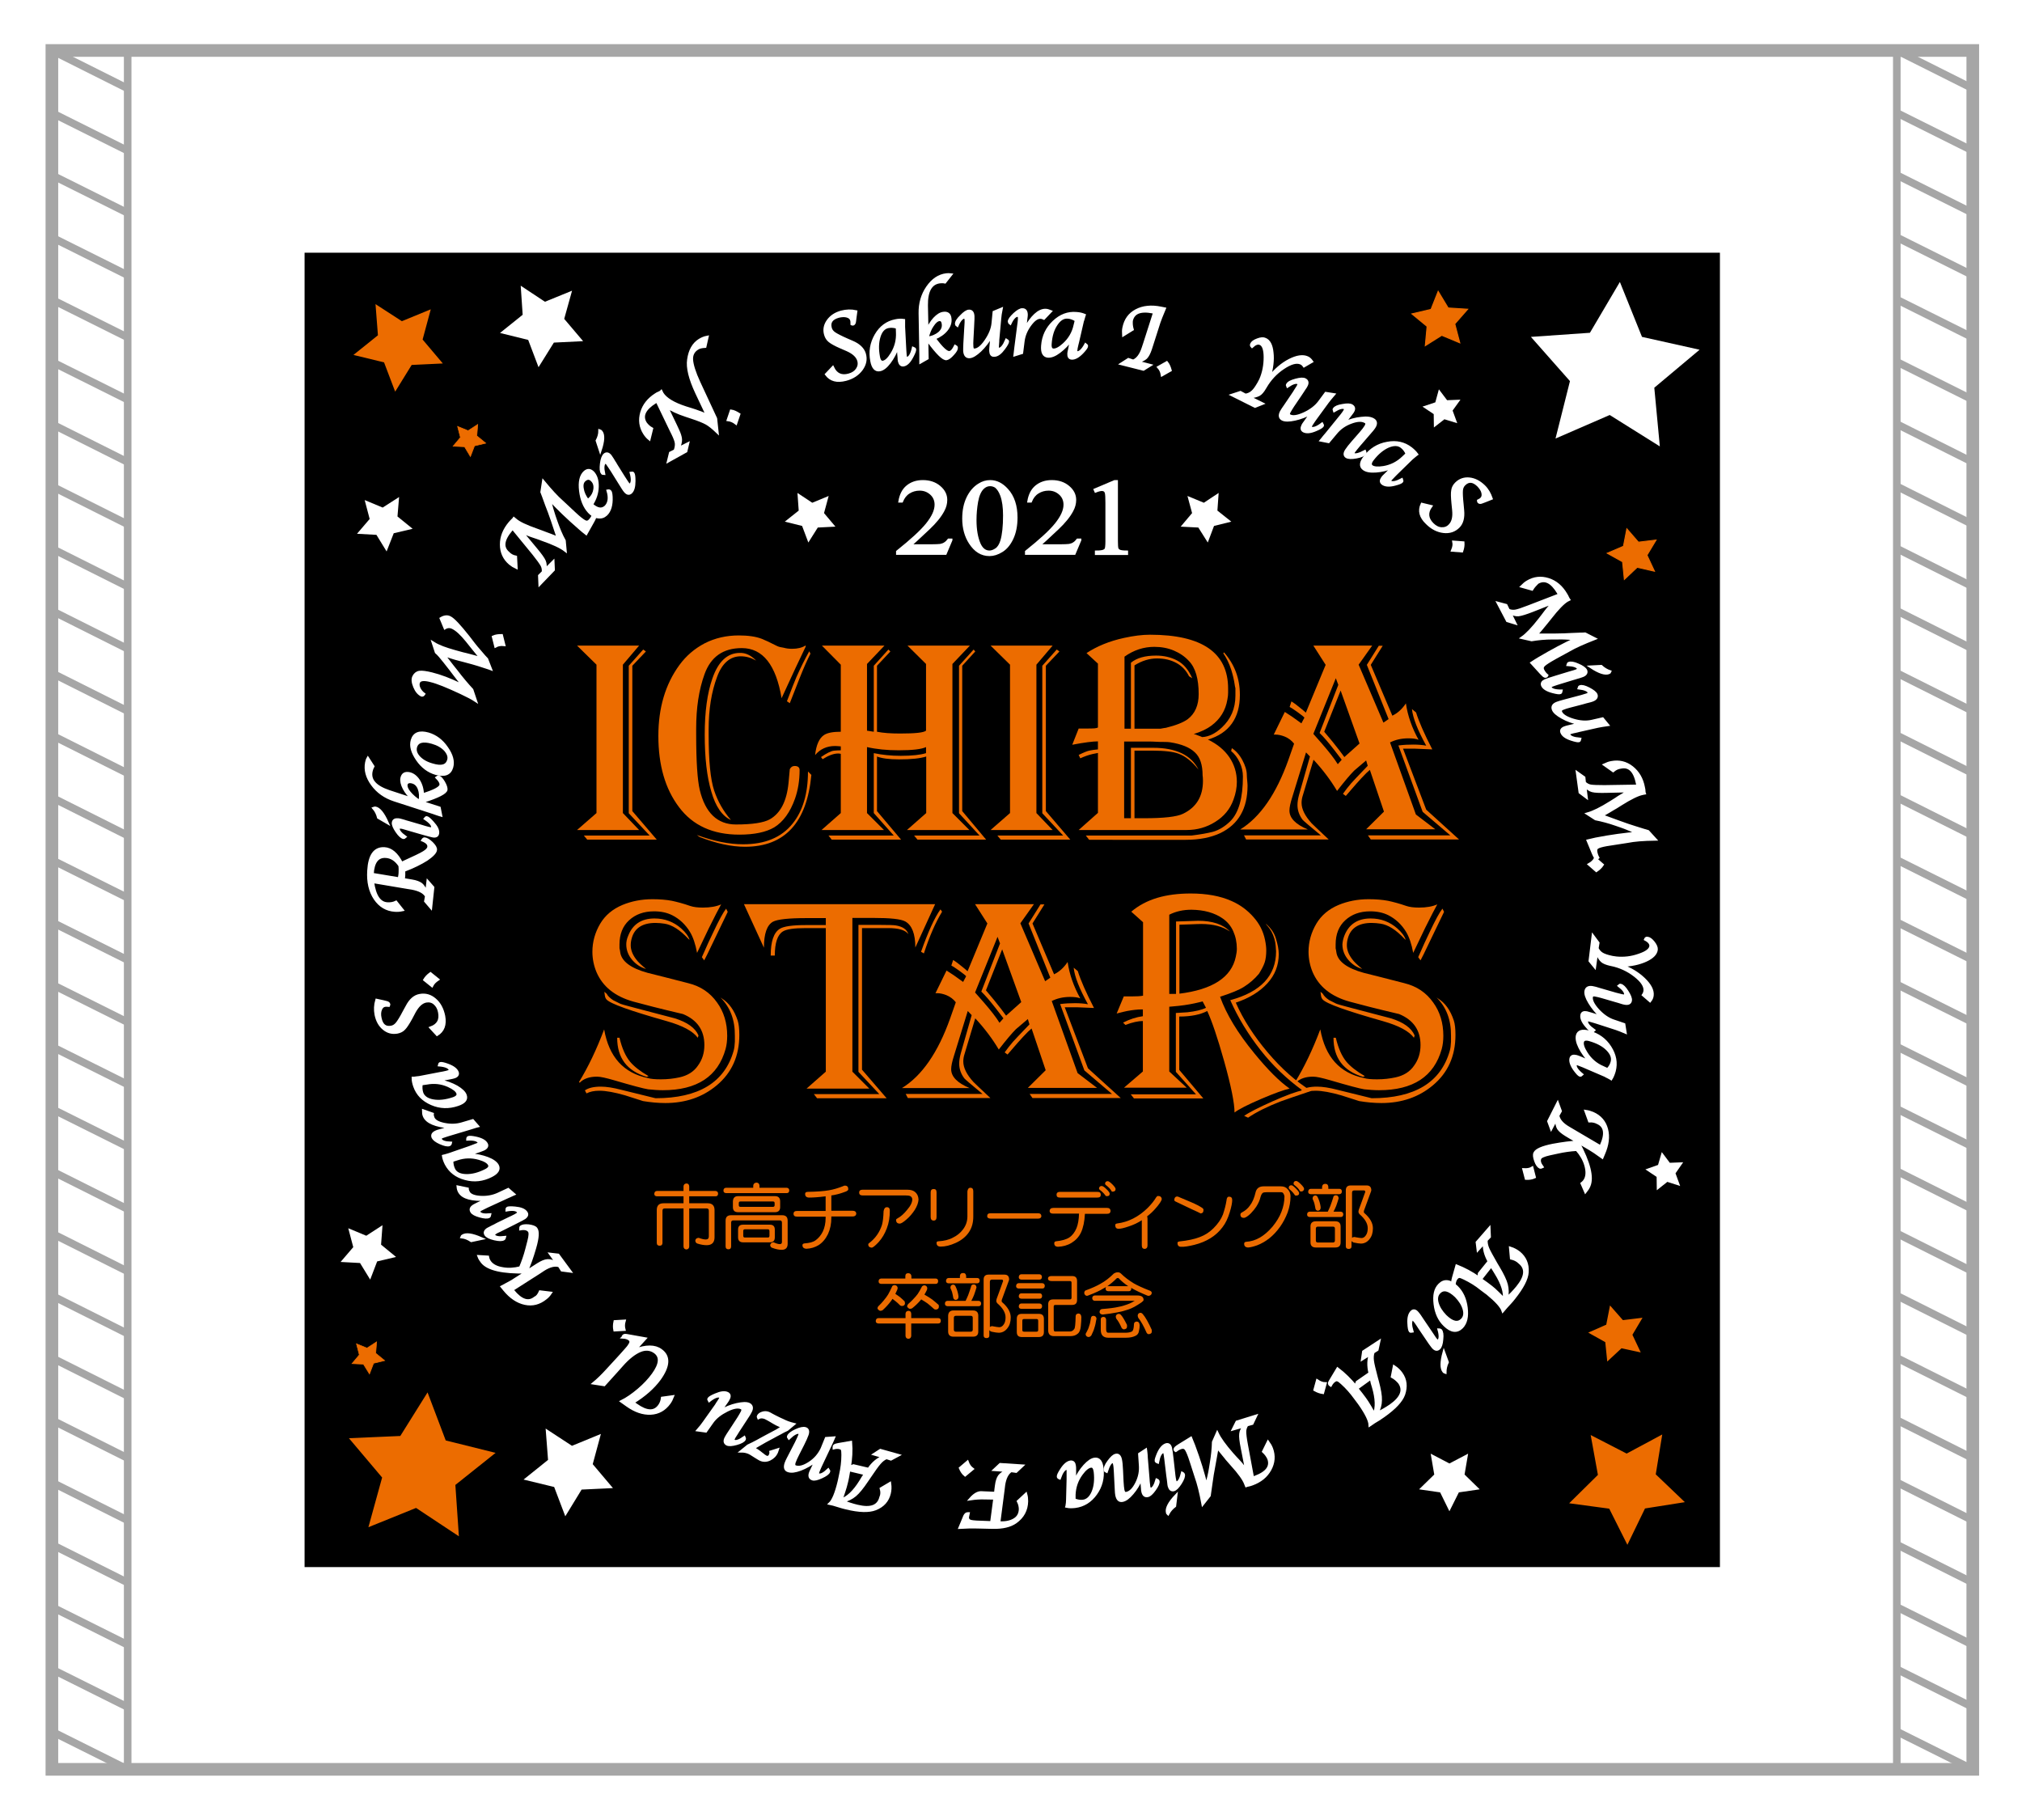 <?xml version="1.0" encoding="utf-8"?>
<!-- Generator: Adobe Illustrator 27.5.0, SVG Export Plug-In . SVG Version: 6.00 Build 0)  -->
<svg version="1.1" id="_x35_019" xmlns="http://www.w3.org/2000/svg" xmlns:xlink="http://www.w3.org/1999/xlink" x="0px" y="0px"
	 viewBox="0 0 1133.9 1020.5" style="enable-background:new 0 0 1133.9 1020.5;" xml:space="preserve">
<style type="text/css">
	.st0{fill:#FFFFFF;}
	.st1{fill:none;stroke:#A6A6A6;stroke-width:4.252;stroke-miterlimit:10;}
	.st2{fill:none;stroke:#A6A6A6;stroke-width:7.087;stroke-miterlimit:10;}
	.st3{fill:#EC6C00;}
	.st4{fill:#FFFFFF;stroke:#FFFFFF;stroke-width:1.544;stroke-miterlimit:10;}
	.st5{fill:#FFFFFF;stroke:#FFFFFF;stroke-width:1.417;stroke-miterlimit:10;}
	.st6{fill:#EC6C00;stroke:#EC6C00;stroke-width:1.473;stroke-miterlimit:10;}
	.st7{fill:#EC6C00;stroke:#EC6C00;stroke-width:0.898;stroke-miterlimit:10;}
	.st8{fill:#FFFFFF;stroke:#FFFFFF;stroke-width:0.898;stroke-miterlimit:10;}
	.st9{fill:#EC6C00;stroke:#EC6C00;stroke-width:0.342;stroke-miterlimit:10;}
	.st10{fill:#EC6C00;stroke:#EC6C00;stroke-width:0.58;stroke-miterlimit:10;}
	.st11{fill:#EC6C00;stroke:#EC6C00;stroke-width:0.526;stroke-miterlimit:10;}
	.st12{fill:#EC6C00;stroke:#EC6C00;stroke-width:1.157;stroke-miterlimit:10;}
</style>
<rect class="st0" width="1133.9" height="1020.5"/>
<g>
	<g>
		<g>
			<g>
				<g>
					<g>
						<rect x="29.1" y="28.3" class="st1" width="42.5" height="963.8"/>
						<g>
							<line class="st1" x1="29.1" y1="28.3" x2="71.6" y2="49.6"/>
							<line class="st1" x1="29.1" y1="63.3" x2="71.6" y2="84.5"/>
							<line class="st1" x1="29.1" y1="98.2" x2="71.6" y2="119.4"/>
							<line class="st1" x1="29.1" y1="133.1" x2="71.6" y2="154.3"/>
							<line class="st1" x1="29.1" y1="168" x2="71.6" y2="189.2"/>
							<line class="st1" x1="29.1" y1="202.9" x2="71.6" y2="224.1"/>
							<line class="st1" x1="29.1" y1="237.8" x2="71.6" y2="259.1"/>
							<line class="st1" x1="29.1" y1="272.7" x2="71.6" y2="294"/>
							<line class="st1" x1="29.1" y1="307.6" x2="71.6" y2="328.9"/>
							<line class="st1" x1="29.1" y1="342.5" x2="71.6" y2="363.8"/>
							<line class="st1" x1="29.1" y1="377.4" x2="71.6" y2="398.7"/>
							<line class="st1" x1="29.1" y1="412.3" x2="71.6" y2="433.6"/>
							<line class="st1" x1="29.1" y1="447.2" x2="71.6" y2="468.5"/>
							<line class="st1" x1="29.1" y1="482.2" x2="71.6" y2="503.4"/>
							<line class="st1" x1="29.1" y1="517.1" x2="71.6" y2="538.3"/>
							<line class="st1" x1="29.1" y1="552" x2="71.6" y2="573.2"/>
							<line class="st1" x1="29.1" y1="586.9" x2="71.6" y2="608.1"/>
							<line class="st1" x1="29.1" y1="621.8" x2="71.6" y2="643"/>
							<line class="st1" x1="29.1" y1="656.7" x2="71.6" y2="678"/>
							<line class="st1" x1="29.1" y1="691.6" x2="71.6" y2="712.9"/>
							<line class="st1" x1="29.1" y1="726.5" x2="71.6" y2="747.8"/>
							<line class="st1" x1="29.1" y1="761.4" x2="71.6" y2="782.7"/>
							<line class="st1" x1="29.1" y1="796.3" x2="71.6" y2="817.6"/>
							<line class="st1" x1="29.1" y1="831.2" x2="71.6" y2="852.5"/>
							<line class="st1" x1="29.1" y1="866.1" x2="71.6" y2="887.4"/>
							<line class="st1" x1="29.1" y1="901.1" x2="71.6" y2="922.3"/>
							<line class="st1" x1="29.1" y1="936" x2="71.6" y2="957.2"/>
							<line class="st1" x1="29.1" y1="970.9" x2="71.6" y2="992.1"/>
						</g>
					</g>
					<g>
						<rect x="1063.7" y="28.3" class="st1" width="42.5" height="963.8"/>
						<g>
							<line class="st1" x1="1063.7" y1="28.3" x2="1106.2" y2="49.6"/>
							<line class="st1" x1="1063.7" y1="63.3" x2="1106.2" y2="84.5"/>
							<line class="st1" x1="1063.7" y1="98.2" x2="1106.2" y2="119.4"/>
							<line class="st1" x1="1063.7" y1="133.1" x2="1106.2" y2="154.3"/>
							<line class="st1" x1="1063.7" y1="168" x2="1106.2" y2="189.2"/>
							<line class="st1" x1="1063.7" y1="202.9" x2="1106.2" y2="224.1"/>
							<line class="st1" x1="1063.7" y1="237.8" x2="1106.2" y2="259.1"/>
							<line class="st1" x1="1063.7" y1="272.7" x2="1106.2" y2="294"/>
							<line class="st1" x1="1063.7" y1="307.6" x2="1106.2" y2="328.9"/>
							<line class="st1" x1="1063.7" y1="342.5" x2="1106.2" y2="363.8"/>
							<line class="st1" x1="1063.7" y1="377.4" x2="1106.2" y2="398.7"/>
							<line class="st1" x1="1063.7" y1="412.3" x2="1106.2" y2="433.6"/>
							<line class="st1" x1="1063.7" y1="447.2" x2="1106.2" y2="468.5"/>
							<line class="st1" x1="1063.7" y1="482.2" x2="1106.2" y2="503.4"/>
							<line class="st1" x1="1063.7" y1="517.1" x2="1106.2" y2="538.3"/>
							<line class="st1" x1="1063.7" y1="552" x2="1106.2" y2="573.2"/>
							<line class="st1" x1="1063.7" y1="586.9" x2="1106.2" y2="608.1"/>
							<line class="st1" x1="1063.7" y1="621.8" x2="1106.2" y2="643"/>
							<line class="st1" x1="1063.7" y1="656.7" x2="1106.2" y2="678"/>
							<line class="st1" x1="1063.7" y1="691.6" x2="1106.2" y2="712.9"/>
							<line class="st1" x1="1063.7" y1="726.5" x2="1106.2" y2="747.8"/>
							<line class="st1" x1="1063.7" y1="761.4" x2="1106.2" y2="782.7"/>
							<line class="st1" x1="1063.7" y1="796.3" x2="1106.2" y2="817.6"/>
							<line class="st1" x1="1063.7" y1="831.2" x2="1106.2" y2="852.5"/>
							<line class="st1" x1="1063.7" y1="866.1" x2="1106.2" y2="887.4"/>
							<line class="st1" x1="1063.7" y1="901.1" x2="1106.2" y2="922.3"/>
							<line class="st1" x1="1063.7" y1="936" x2="1106.2" y2="957.2"/>
							<line class="st1" x1="1063.7" y1="970.9" x2="1106.2" y2="992.1"/>
						</g>
					</g>
					<rect x="29.1" y="28.3" class="st2" width="1077.2" height="963.8"/>
				</g>
			</g>
		</g>
	</g>
</g>
<g>
	<rect x="170.8" y="141.7" width="793.7" height="737"/>
	<g>
		<path class="st3" d="M323.6,362h34.8l-9.1,10.7v83.2l9.1,9.5h-34.8l10.9-9.5v-83.2L323.6,362z M360.7,364.2l1.5,1.1l-7.6,8v81.5
			l13.7,16h-39l-1.9-2.3h36.9l-11.7-12.5v-82.7L360.7,364.2z"/>
		<path class="st3" d="M416,363.4c-10.5,0-17.4,4.9-20.9,14.6c-3.2,8.8-4.7,19-4.7,30.6v3.2c0,15.1,0.7,25.5,2,31.1
			c3.1,12.9,9.9,19.4,20.3,19.4c9.3,0,15.6-1,19-2.9c6-3.4,9.5-10.2,10.5-20.5l0.7-7.6c0.6-1.2,1.5-1.8,2.7-1.8
			c1.9,0,2.8,0.8,2.8,2.3c0,5.9-0.9,11.3-2.6,16.1c-2.7,7.6-6.6,12.9-11.6,16c-4.6,2.7-11.1,4.1-19.6,4.1
			c-14.8,0-26.1-5.1-33.8-15.4c-7.8-10.3-11.6-23.6-11.6-40c0-15.6,3.9-28.9,11.8-39.7c3.8-5.2,8.5-9.2,14.2-12.2
			c5.7-2.9,12.1-4.4,19.1-4.4c5.2,0,9.5,0.6,12.9,1.9c1.5,0.6,4.4,1.9,8.5,4c1,0.5,2.3,0.8,3.8,1c1.4,0.4,2.9,0.6,4.7,0.6
			c3,0,5.6-0.6,7.6-1.9v0.7c-3.1,6.4-7.6,16-13.5,28.9C435.2,372.9,427.8,363.4,416,363.4z M392.3,469.3l-1.5-1.1
			c9.5,3.5,18.1,5.2,26,5.2c12.2,0,21.4-3.8,27.6-11.5c5.8-7.1,8.7-16.9,8.7-29.3l1.9,1.9c-2.5,26.8-14.9,40.3-37.2,40.3
			C410,474.8,401.5,472.9,392.3,469.3z M424,370.4c-2.8-1.6-5.6-2.4-8.6-2.4c-6,0-10.5,3.9-13.3,11.6c-3.1,8.3-4.7,18.1-4.7,29.2
			v3.1c0,14.7,1,25.1,3.1,31.4c2,6,5.1,11.5,9.4,16.5c-4.9-2.2-8.6-7.5-11-15.9c-2.5-8.3-3.7-19-3.7-32c0-12.7,1.4-23.2,4.3-31.5
			c3.3-9.5,8.4-14.3,15.4-14.3C418.2,366,421.2,367.5,424,370.4z M441.3,393.2c2.6-6.9,4.4-11.4,5.3-13.5c2.3-5.2,4.7-10,7.2-14.5
			l0.7,1.3c-1.8,3.5-3.9,8.2-6.3,14.3l-5.3,13.5L441.3,393.2z"/>
		<path class="st3" d="M491.8,424.2v30.6l13.5,16h-38.9l-1.8-2.3h36.6L490,455.9v-33.6c4.8,1,9.8,1.5,15.1,1.5
			c6.2,0,11-0.5,14.2-1.5v-3.4c-2.5,1.2-7.6,1.8-15.3,1.8c-6.7,0-12.6-0.6-17.8-1.8v37l9.5,9.5h-35l10.8-9.5v-33.2
			c-0.4-0.1-0.9-0.2-1.4-0.2c-2.6,0-5.5,1.1-8.8,3.2l-0.9-1.2c3.2-2.2,5.6-3.4,7.3-3.6c1.2-0.1,2.5-0.2,3.8-0.2v-2.2
			c-1.4-0.1-2.4-0.2-3.2-0.2c-4.6,0-8.4,1.7-11.2,5.1c0.6-5.7,2.3-9.4,4.9-11.2c1.9-1.3,5.1-1.9,9.5-1.9v-37.6L460.9,362H496
			l-9.8,10.3v37.4l3.8,0.6v-37l8.2-9.1l1.1,1.1l-7.5,8v37c3.4,0.7,7.7,1,13,1c8.4,0,13.2-0.5,14.5-1.6v-37.4L508.9,362h35l-9.8,10.3
			v83.6l9.5,9.5h-35l10.8-9.5v-31.7c-3.5,1.1-8.5,1.6-15.3,1.6C498.5,425.8,494.4,425.2,491.8,424.2z M546,364.2l0.9,1.1l-7.3,8
			v81.5l13.4,16h-38.5l-1.9-2.3h36.7l-11.5-12.5v-82.7L546,364.2z"/>
		<path class="st3" d="M555.5,362h34.8l-9.1,10.7v83.2l9.1,9.5h-34.8l10.9-9.5v-83.2L555.5,362z M592.6,364.2l1.5,1.1l-7.6,8v81.5
			l13.7,16h-39l-1.9-2.3h36.9l-11.7-12.5v-82.7L592.6,364.2z"/>
		<path class="st3" d="M609.3,366.2c5.8-3.8,12.7-6.7,21-8.5c5.4-1.2,10.3-1.8,14.6-1.8c29.2,0,43.8,10.1,43.8,30.2v2.3
			c0,1.1-0.1,2.3-0.4,3.8c-1,6.1-4,11-9,14.7c-2.4,1.8-5.7,3.4-9.9,4.7c0.7,0.1,1.4,0.3,2.2,0.7c0.8,0.3,1.7,0.6,2.6,1
			c3.7-0.2,7.4-2,10.9-5.3c5.1-4.7,7.7-10.7,7.7-17.9v-4.2c-0.2-0.9-0.4-1.5-0.4-2c-0.4-2.8-1.1-5.6-1.9-8.2
			c-1.2-3.8-2.8-6.9-4.5-9.4l0.4-0.5c5.9,6.7,8.9,14.6,8.9,23.8c0,13.1-6,21.5-17.9,25.1c5.2,2.5,9.2,5.8,12,9.9
			c2.8,4.1,4.2,8.8,4.2,13.8c0,3.2-0.6,6.5-1.9,10c-1.9,5.3-5.3,9.4-10.3,12.5c-4.8,3-10.1,4.5-15.9,4.5h-60.6l10.8-9.6v-33.6
			c-0.7,0.1-1.7,0.3-3,0.6c-2.2,0.5-4.5,1.3-6.9,2.4l-0.9-1.9c2.9-1.4,5-2.3,6.4-2.5c0.9-0.2,2.4-0.4,4.4-0.6v-4.5
			c-2.8,0-7.6,0.6-14.4,1.9l3.6-9.1c1.3,0,2.3,0,2.9,0c3.2,0,5.2,0,6-0.1c0.8-0.1,1.4-0.2,1.9-0.5v-35.8L609.3,366.2z M610.7,470.8
			l-1.8-2.3h59.3c4.9-0.6,8.9-1.3,12-2.1c3.5-1,6.7-3,9.7-5.9c4.8-4.8,7.1-13.1,7.1-25.1c0-2.7-0.6-5.4-1.8-7.9
			c-1.2-2.6-2.8-4.7-4.8-6.4l0.4-1.6c2.3,1.5,4.3,3.7,5.9,6.7s2.5,5.8,2.5,8.5c0,0.7,0.1,1.7,0.2,2.9c0.1,1.3,0.2,2.2,0.2,2.9
			c0,12.9-5.1,21.7-15.2,26.6c-5.3,2.5-11.8,3.8-19.6,3.8H610.7z M630.5,408.6h3.7v-37c3.3-2.7,8-4,14.1-4c4.4,0,8.3,0.9,11.9,2.8
			s6.3,5.2,8.4,9.9l-1.8-1.1c-1.6-3.2-3.9-5.7-7-7.4c-3.1-1.7-6.7-2.6-11-2.6c-4.2,0-8.5,1.3-12.6,3.9v35.5h14.6
			c1.6-0.3,2.6-0.5,3-0.5c5.7-1.4,9.7-3,12.2-4.8c4.1-3.1,6.2-7.8,6.2-14.1c0-8.5-1.8-14.8-5.5-18.6c-2.3-2.5-5.1-4.4-8.4-5.8
			c-3.3-1.4-7-2.1-11-2.1c-5.9,0-11.5,1.8-16.7,5.5V408.6z M630.5,458.8h3.7v-39.5h12.5c12.8,0,21.3,4.1,25.4,12.2
			c-3.7-4.6-7.4-7.5-11.2-8.9c-3-1.1-7.8-1.7-14.5-1.7h-10.2v37.9h5.3c11.1,0,18.4-0.8,21.9-2.5c7.5-3.6,11.2-9.7,11.2-18.5
			c0-1.4-0.1-2.3-0.2-3c0-5.9-1.4-10.2-4.3-12.9c-2.9-2.8-7.5-4.7-14-5.7c-0.4-0.1-1.8-0.2-4.4-0.2c-0.9,0-2.1,0-3.6-0.1
			c-1.5-0.1-2.5-0.1-3.1-0.1h-14.6V458.8z"/>
		<path class="st3" d="M736.5,362h33l-7.6,10.7l13.9,32.5l2.9-2l-12.2-30.4l6.7-10.7h2.2l-6.7,10.7l12.1,28.5
			c2.9-1.4,5.4-3.6,7.6-6.9c1,6.9,3.4,13.7,7.1,20.4c-1.5-0.6-3.4-0.8-5.7-0.8c-3.9,0-7.3,0.8-10.3,2.3l14.5,40.4l10.9,8.3h-38.8
			l10-9.9l-7.9-23.4c-1.1,0.9-2.7,2.4-4.8,4.7c-0.9,0.9-3.8,4.2-8.7,9.9l-1.6-1.2c1.4-2,3-4,4.7-6c0.7-0.8,3.8-4.1,9.2-9.7l-0.9-3
			c-3.5,3-5.7,4.9-6.7,5.7c-2.3,2.3-5.5,6.1-9.6,11.4c-3.5-5.9-7.9-11.8-13.2-17.5l-6,20c-0.5,1.5-0.7,2.9-0.7,4.2
			c0,3.5,1.9,7.3,5.6,11.4c0.7,0.7,3.9,3.8,9.6,9.1h-46.3l-1.2-2.3h43.1c-6.4-5.3-9.8-8.2-10.2-8.7c-1.9-2.5-2.9-5.3-2.9-8.3
			c0-1.7,0.3-3.6,0.9-5.8l6.1-21.4l-2.2-2.3l-7.7,25c-1.1,3.4-1.6,5.9-1.6,7.6c0,4.2,3.4,7.7,10.3,10.6h-37.9
			c11.2-6.9,20.2-19.9,27-39l3.2-9.1c-1.3-1.7-3.1-3.1-5.3-4c-1.8-0.7-3.5-1.1-5.2-1.1h-0.9l6.2-12.7c2.3,1.4,5.4,3.5,9.3,6.4
			l1.7-3.2c-0.3-0.4-1.6-1.5-4-3.2c-2.4-1.7-3.8-2.6-4.3-2.8l1-3.1c1.2,0.7,3,2,5.4,4c0.9,0.7,1.8,1.5,2.7,2.3l11.1-26.8L736.5,362z
			 M749.1,380.3l-12.6,31.2c0.3,0.4,2,2.3,5.1,5.8c3.8,4.4,6.7,8.1,8.6,11.2l2.2-2.5l-4.2-5.5c-3.2-4.1-5.9-7.3-8.2-9.5l10.5-27
			L749.1,380.3z M742.6,410.3l4.6,5.5c3,3.7,5.2,6.6,6.7,8.7l8.5-7.6l-10.6-29.7L742.6,410.3z M791.8,397.6l2.3,1.9
			c1.6,5.1,4.6,12,9.1,20.7c-2.5-0.1-5.6-0.2-9.5-0.4h-6.9l13,34.2l18.4,16.7h-49.5l-1.6-2.3h46.2l-15.5-13.2l-13.6-37.2
			c3-0.4,5.8-0.5,8.4-0.5s5.1,0.2,7.2,0.6C795,409.4,792.3,402.6,791.8,397.6z"/>
		<path class="st3" d="M363.4,604.5c1.5,0.5,4,0.7,7.2,0.7c3.8,0,7.2-0.4,10.4-1.1c4.6-1,8.1-3.2,10.4-6.6c2.4-3.3,3.6-7.1,3.6-11.5
			c0-8.3-4-14.1-12-17.4c-12.8-3-22.1-5.4-27.9-7c-10.3-2.9-17.1-8.4-20.6-16.5c-1.5-3.6-2.3-7.5-2.3-11.4c0-5.6,1.5-10.9,4.4-15.8
			c2.8-4.7,7-8.2,12.5-10.5c5.1-2.1,10.7-3.2,16.8-3.2c4,0,7.7,0.3,10.9,0.9c2.8,0.6,6.3,1.5,10.3,2.9c1.8,0.6,4.1,0.9,7.1,0.9
			c4.1,0,7.5-0.6,10.2-1.8c-1.2,2.1-3.5,6.6-6.9,13.4c-1.7,3.5-3.9,8.1-6.6,13.8c-0.9-4.9-2.2-8.8-4-11.8c-2.5-4.1-5.8-7.2-9.9-9.3
			c-3-1.5-6.4-2.2-10.2-2.2c-5.8,0-10.4,1.7-14,5c-3.6,3.3-5.4,7.8-5.4,13.6v2.1c0.2,1,0.4,1.7,0.4,2.2c0.7,5.1,5.9,9,15.4,11.6
			c5,1.2,12.6,3.2,22.8,5.8c6.9,1.7,12.2,5.3,16.1,10.8c3.8,5.2,5.7,11.5,5.7,18.7c0,2.7-0.3,5.2-0.9,7.4
			c-4.3,15.4-16,23.1-35.2,23.1c-2.6,0-5.3-0.2-8.2-0.5c-2.6-0.4-9-2.1-19.2-5.1c-4.5-1.3-7.6-2-9.5-2c-4.2,0-7.5,1.1-9.7,3.4
			l-0.4-0.4c5.1-8.3,9.8-18.1,14.1-29.5C341.5,592.7,349.7,601.7,363.4,604.5z M404,559.3l0.7,0.5c4.1,2.5,7.1,6.7,9,12.5
			c0.6,1.9,0.9,4.5,0.9,8c0,11.8-4.2,21.2-12.7,28.3c-7.9,6.6-17.5,9.9-28.8,9.9c-4.1,0-8.3-0.4-12.5-1.1c-1.2-0.4-4.6-1.5-10-3.2
			c-5.9-1.7-10.7-2.6-14.5-2.6c-2.9,0-5.3,0.5-7.2,1.5l-0.9-1.7c2-1.4,5-2.1,8.9-2.1c3.2,0,7,0.6,11.6,1.8l19.1,4.7
			c24.2,0,38.8-8.9,43.8-26.6c0.4-1.3,0.6-3,0.7-5.1v-3.2C412.2,571.9,409.5,564.8,404,559.3z M338.9,556.1l1.3,1.1
			c0.6,1.2,1.8,2.4,3.6,3.6l3.8,1.9c0.3,0.2,3.2,1.1,8.7,2.5l22.1,5.8c7.1,2.2,11.5,5.4,13.3,9.6l-0.4,1.3
			c-2.7-3.7-8.5-6.8-17.3-9.3c-20.5-5.8-31.8-9.8-33.9-12.2c-0.5-0.6-0.8-1.3-0.9-2.1L338.9,556.1z M362.6,603.8
			c-11-3.3-16.5-10.6-16.5-21.9h1.3c1.4,5.9,3.4,10.4,6,13.5c2.2,2.6,5.6,5.3,10.3,8L362.6,603.8z M352.2,524.9
			c2.5-6.6,7.5-9.9,14.8-9.9c5.8,0,10.8,1.9,15,5.6c2.5,2.2,4.1,4.4,4.7,6.4l-0.7-0.6c-4.7-5-9.2-7.9-13.5-8.5
			c-1.5-0.2-3.1-0.4-4.9-0.4c-7.2,0-11.7,2.8-13.3,8.5c-0.4,1.3-0.6,2.6-0.6,4c0,2.5,0.9,5,2.8,7.6c1.2,1.7,3.2,3.6,5.8,5.7
			c-3.2-0.9-5.8-2.7-7.9-5.2c-2.1-2.5-3.2-5.4-3.2-8.6C351.2,528.1,351.5,526.5,352.2,524.9z M393.6,536.7c2.6-5.9,4.7-10.6,6.4-14
			c3.2-6.8,5.6-11.2,7.2-13.2l0.9,1.8c-1.6,3.3-4.2,8.7-7.8,16.2c-3,6.3-4.8,10-5.4,11L393.6,536.7z"/>
		<path class="st3" d="M478,514.7v86.2l9.5,9.5h-35.2l10.8-9.5v-80.5H452c-6.7,0-11,0.6-13,1.9c-3,1.9-4.5,6.4-4.5,13.5h-2.3
			c0-7.9,1.7-12.9,5.1-15c2.2-1.4,7.1-2.1,14.7-2.1h11.1v-3.9H452c-9.8,0-16,0.7-18.5,2c-3.4,1.9-5.1,6.7-5.1,14.6L417.2,507h107.2
			l-11.1,24.3c0-7.7-1.9-12.5-5.6-14.6c-2.5-1.4-8.5-2-18-2H478z M481.6,518.6h11.2c5.3,0,8.4,0.1,9.5,0.3c3.9,0.6,6.3,2.3,7.1,4.9
			c-1.7-2.3-5.5-3.4-11.4-3.4h-14.6v79.4l13.8,16h-39l-1.8-2.3h36.7l-11.7-12.5V518.6z M516.5,533.7c4-11.3,7.6-19.2,10.9-23.8
			l0.9,1.3c-3.7,6.1-7.1,13.9-10.2,23.4L516.5,533.7z"/>
		<path class="st3" d="M546.8,507h33l-7.6,10.7l13.9,32.5l2.9-2l-12.2-30.4l6.7-10.7h2.2l-6.7,10.7l12.1,28.5
			c2.9-1.4,5.4-3.6,7.6-6.9c1,6.9,3.4,13.7,7.1,20.4c-1.5-0.6-3.4-0.8-5.7-0.8c-3.9,0-7.3,0.8-10.3,2.3l14.5,40.4l10.9,8.3h-38.8
			l10-9.9l-7.9-23.4c-1.1,0.9-2.7,2.4-4.8,4.7c-0.9,0.9-3.8,4.2-8.7,9.9l-1.6-1.2c1.4-2,3-4,4.7-6c0.7-0.8,3.8-4.1,9.2-9.7l-0.9-3
			c-3.5,3-5.7,4.9-6.7,5.7c-2.3,2.3-5.5,6.1-9.6,11.4c-3.5-5.9-7.9-11.8-13.2-17.5l-6,20c-0.5,1.5-0.7,2.9-0.7,4.2
			c0,3.5,1.9,7.3,5.6,11.4c0.7,0.7,3.9,3.8,9.6,9.1h-46.3l-1.2-2.3h43.1c-6.4-5.3-9.8-8.2-10.2-8.7c-1.9-2.5-2.9-5.3-2.9-8.3
			c0-1.7,0.3-3.6,0.9-5.8l6.1-21.4l-2.2-2.3l-7.7,25c-1.1,3.4-1.6,5.9-1.6,7.6c0,4.2,3.4,7.7,10.3,10.6h-37.9
			c11.2-6.9,20.2-19.9,27-39l3.2-9.1c-1.3-1.7-3.1-3.1-5.3-4c-1.8-0.7-3.5-1.1-5.2-1.1h-0.9l6.2-12.7c2.3,1.4,5.4,3.5,9.3,6.4
			l1.7-3.2c-0.3-0.4-1.6-1.5-4-3.2c-2.4-1.7-3.8-2.6-4.3-2.8l1-3.1c1.2,0.7,3,2,5.4,4c0.9,0.7,1.8,1.5,2.7,2.3l11.1-26.8L546.8,507z
			 M559.4,525.3l-12.6,31.2c0.3,0.4,2,2.3,5.1,5.8c3.8,4.4,6.7,8.1,8.6,11.2l2.2-2.5l-4.2-5.5c-3.2-4.1-5.9-7.3-8.2-9.5l10.5-27
			L559.4,525.3z M552.9,555.3l4.6,5.5c3,3.7,5.2,6.6,6.7,8.7l8.5-7.6L562,532.3L552.9,555.3z M602.1,542.6l2.3,1.9
			c1.6,5.1,4.6,12,9.1,20.7c-2.5-0.1-5.6-0.2-9.5-0.4h-6.9l13,34.2l18.4,16.7H579l-1.6-2.3h46.2l-15.5-13.2l-13.6-37.2
			c3-0.4,5.8-0.5,8.4-0.5s5.1,0.2,7.2,0.6C605.3,554.4,602.6,547.6,602.1,542.6z"/>
		<path class="st3" d="M634.4,511.2c4.1-3.5,9-6.1,14.7-7.8c5.4-1.6,11.7-2.4,18.6-2.4c9,0,16.6,1.4,22.9,4.2
			c4.8,2.1,8.9,5.1,12.4,9.1c3.3,3.7,5.4,7.9,6.4,12.7c0.5,2.4,0.7,4.3,0.7,5.9c0,2.7-0.3,5-0.9,6.8c-0.6,1.8-1.7,3.9-3.2,6.3
			c-2.4,2.9-5.3,5.4-8.5,7.4c-2.7,1.7-7.1,3.5-13.3,5.5c3.5,9.8,9.9,20.4,19.2,31.7c7.5,9.2,14.1,15.8,19.8,19.8
			c-3.2,0.7-8.5,2.6-16,5.8c-7.7,3.3-12.7,5.9-14.9,7.6c0-5.2-1.9-14.8-5.8-28.7c-3.7-13.2-6.9-22.6-9.5-28.2c-3.8,2-9,3.1-15.7,3.1
			v29.9l13.5,16h-38.9l-1.8-2.3h36.6l-11.3-12.6V568c1.7-0.1,3.8-0.2,6.5-0.4c4.4-0.5,7.9-1.3,10.4-2.5l-1.9-3.6
			c-2.6,0.7-6,1.5-10.2,2.1c-1.5,0.2-4.3,0.6-8.5,0.9v36.3l9.8,9.1h-35.2l10.6-9.1v-28.3c-2.5,0-5.8,0.7-9.8,2.2l-1.3-1.3
			c3.7-1.9,7.4-3.1,11.1-3.6v-3.8h-0.7c-2.2,0-4.9,0.3-8.2,0.9c-0.4,0.1-2.4,0.5-5.8,1.4l4-9.6h4.4c2.8,0,4.9-0.1,6.4-0.4v-41.2
			L634.4,511.2z M661.2,557.2c18.8-2.3,29.4-9.2,31.8-20.7c0.4-1.7,0.6-3.2,0.6-4.5c0-3.6-0.7-6.9-2-9.8c-1.3-3-3.3-5.3-5.8-7.1
			c-4.7-3.3-10.6-4.9-17.6-5c-4.6,0-8.8,0.9-12.5,2.8v44.4h3.8v-40.6c1.4,0,3.4-0.1,6.2-0.2c2.8-0.1,4.8-0.2,6.2-0.2
			c8,0,14,2,17.8,6c-4.1-2.8-9.4-4.2-16.1-4.2c-1.4,0-3.4,0.1-6.1,0.2c-2.7,0.1-4.8,0.2-6.1,0.2V557.2z M697.7,625.7
			c2.8-2,8.2-4.7,16-8.2c7.9-3.5,13.4-5.5,16.7-6.1c-8.8-6.4-16.7-13.9-23.6-22.7s-12.5-18-16.9-27.9c17.1-4.6,25.7-13.7,25.7-27.4
			c-0.1-0.7-0.1-1.7-0.2-2.9c-0.2-2.8-1-5.5-2.3-8c-0.6-1.1-1.5-2.4-2.9-4l-0.4-0.6c2.7,2.3,4.6,4.9,5.6,8c1.1,3.5,1.7,6.5,1.7,9.1
			c0,6.2-2.1,11.7-6.4,16.4c-4.3,4.7-10.2,8.3-17.7,10.8c4.2,9.5,10.2,18.8,17.9,27.9c7.7,9.1,15.8,16.3,24.4,21.6
			c-8.4,2.8-14.1,4.8-17.2,5.9c-7.4,2.9-13.5,5.9-18.2,9.1L697.7,625.7z"/>
		<path class="st3" d="M765,604.5c1.5,0.5,4,0.7,7.2,0.7c3.8,0,7.2-0.4,10.4-1.1c4.6-1,8.1-3.2,10.4-6.6c2.4-3.3,3.6-7.1,3.6-11.5
			c0-8.3-4-14.1-12-17.4c-12.8-3-22.1-5.4-27.9-7c-10.3-2.9-17.1-8.4-20.6-16.5c-1.5-3.6-2.3-7.5-2.3-11.4c0-5.6,1.5-10.9,4.4-15.8
			c2.8-4.7,7-8.2,12.5-10.5c5.1-2.1,10.7-3.2,16.8-3.2c4,0,7.7,0.3,10.9,0.9c2.8,0.6,6.3,1.5,10.3,2.9c1.8,0.6,4.1,0.9,7.1,0.9
			c4.1,0,7.5-0.6,10.2-1.8c-1.2,2.1-3.5,6.6-6.9,13.4c-1.7,3.5-3.9,8.1-6.6,13.8c-0.9-4.9-2.2-8.8-4-11.8c-2.5-4.1-5.8-7.2-9.9-9.3
			c-3-1.5-6.4-2.2-10.2-2.2c-5.8,0-10.4,1.7-14,5c-3.6,3.3-5.4,7.8-5.4,13.6v2.1c0.2,1,0.4,1.7,0.4,2.2c0.7,5.1,5.9,9,15.4,11.6
			c5,1.2,12.6,3.2,22.8,5.8c6.9,1.7,12.2,5.3,16.1,10.8c3.8,5.2,5.7,11.5,5.7,18.7c0,2.7-0.3,5.2-0.9,7.4
			c-4.3,15.4-16,23.1-35.2,23.1c-2.6,0-5.3-0.2-8.2-0.5c-2.6-0.4-9-2.1-19.2-5.1c-4.5-1.3-7.6-2-9.5-2c-4.2,0-7.5,1.1-9.7,3.4
			l-0.4-0.4c5.1-8.3,9.8-18.1,14.1-29.5C743.2,592.7,751.3,601.7,765,604.5z M805.6,559.3l0.7,0.5c4.1,2.5,7.1,6.7,9,12.5
			c0.6,1.9,0.9,4.5,0.9,8c0,11.8-4.2,21.2-12.7,28.3c-7.9,6.6-17.5,9.9-28.8,9.9c-4.1,0-8.3-0.4-12.5-1.1c-1.2-0.4-4.6-1.5-10-3.2
			c-5.9-1.7-10.7-2.6-14.5-2.6c-2.9,0-5.3,0.5-7.2,1.5l-0.9-1.7c2-1.4,5-2.1,8.9-2.1c3.2,0,7,0.6,11.6,1.8l19.1,4.7
			c24.2,0,38.8-8.9,43.8-26.6c0.4-1.3,0.6-3,0.7-5.1v-3.2C813.8,571.9,811.1,564.8,805.6,559.3z M740.5,556.1l1.3,1.1
			c0.6,1.2,1.8,2.4,3.6,3.6l3.8,1.9c0.3,0.2,3.2,1.1,8.7,2.5L780,571c7.1,2.2,11.5,5.4,13.3,9.6l-0.4,1.3c-2.7-3.7-8.5-6.8-17.3-9.3
			c-20.5-5.8-31.8-9.8-33.9-12.2c-0.5-0.6-0.8-1.3-0.9-2.1L740.5,556.1z M764.3,603.8c-11-3.3-16.5-10.6-16.5-21.9h1.3
			c1.4,5.9,3.4,10.4,6,13.5c2.2,2.6,5.6,5.3,10.3,8L764.3,603.8z M753.8,524.9c2.5-6.6,7.5-9.9,14.8-9.9c5.8,0,10.8,1.9,15,5.6
			c2.5,2.2,4.1,4.4,4.7,6.4l-0.7-0.6c-4.7-5-9.2-7.9-13.5-8.5c-1.5-0.2-3.1-0.4-4.9-0.4c-7.2,0-11.7,2.8-13.3,8.5
			c-0.4,1.3-0.6,2.6-0.6,4c0,2.5,0.9,5,2.8,7.6c1.2,1.7,3.2,3.6,5.8,5.7c-3.2-0.9-5.8-2.7-7.9-5.2c-2.1-2.5-3.2-5.4-3.2-8.6
			C752.9,528.1,753.2,526.5,753.8,524.9z M795.3,536.7c2.6-5.9,4.7-10.6,6.4-14c3.2-6.8,5.6-11.2,7.2-13.2l0.9,1.8
			c-1.6,3.3-4.2,8.7-7.8,16.2c-3,6.3-4.8,10-5.4,11L795.3,536.7z"/>
	</g>
	<g>
		<path class="st4" d="M463.4,209.9l3.6-3.8c1.8,3.9,4.9,5.3,9.1,4.1c2.1-0.6,3.6-1.6,4.6-3.1s1.3-3.1,0.8-4.9
			c-0.7-2.4-2.8-4.4-6.4-6l-3.7-1.6c-3-1.3-5.1-2.5-6.2-3.4c-1.1-0.9-1.9-2.1-2.3-3.6c-0.8-2.7-0.3-5.3,1.4-7.7
			c1.7-2.4,4.2-4.1,7.6-5c2.7-0.7,5.4-0.8,8.1-0.2l-0.5,3.7l-0.2,1.7c-0.1,1-0.4,1.5-0.9,1.7c-0.2,0.1-0.5,0-0.7-0.1
			c0-1,0-1.7-0.2-2.2c-0.3-1.1-1.1-1.8-2.5-2.2c-1.4-0.4-2.9-0.3-4.7,0.1c-4,1.1-5.5,3.3-4.6,6.6c0.3,1.2,1.1,2.2,2.3,3
			s3.5,2,6.9,3.5l3,1.3c3.8,1.6,6.1,3.9,6.9,6.6c0.9,3.1,0.3,5.9-1.7,8.7c-2,2.7-4.9,4.7-8.8,5.7
			C469.3,214.1,465.8,213.1,463.4,209.9z"/>
		<path class="st4" d="M503.6,194.1c-1.3,3.6-2.9,6.6-4.8,9.1c-1.9,2.5-3.7,3.9-5.4,4.2c-2.3,0.5-3.9-1.2-4.6-5
			c-1-5.2-0.2-10,2.4-14.5c2.6-4.5,6.3-7.2,10.9-8.1c1.8-0.4,3.3-0.4,4.7-0.2c0,0.3,0,0.5,0,0.6l0,1.4c0,1,0,1.5,0,1.7l0.6,11.6
			l0.1,1.7c0.1,1.7,0.2,2.8,0.3,3.3c0.1,0.7,0.4,1.1,0.9,1c1.4-0.3,2.6-2.2,3.4-5.7c0.5,0.2,0.8,0.4,0.9,0.7c0.1,0.6-0.4,1.9-1.5,4
			c-1.5,2.9-3.1,4.5-4.8,4.8c-1.2,0.2-2-0.5-2.4-2.1c-0.1-0.5-0.2-1.2-0.2-2.2l-0.2-2.1l-0.1-2.3L503.6,194.1z M503.1,183.6
			c-1.7-0.6-3.4-0.7-5-0.4c-2.4,0.5-4.1,2.3-5.1,5.6s-1.1,7-0.3,11.3c0.4,2.2,1.3,3.2,2.6,2.9c1.5-0.3,3.1-1.8,4.8-4.6
			c2.3-3.7,3.3-7.7,3.1-12L503.1,183.6z"/>
		<path class="st4" d="M519.9,185.4c1-2.6,2.4-4.8,4.1-6.7c1.8-1.9,3.4-2.9,5.1-3.1c2.2-0.3,3.5,0.7,3.7,3c0.3,2.2-0.4,4.3-2,6.3
			s-3.9,3.6-6.8,4.8c4,5.5,6.8,8.1,8.4,7.9c1.2-0.1,2.2-1.3,3.3-3.5c0.4,0.2,0.7,0.5,0.7,0.8c0.1,0.8-0.5,2-2,3.6
			c-1.4,1.6-2.6,2.5-3.6,2.7c-1.7,0.3-5.1-3-10.2-9.9l-0.8-1.1l0.2,10.7l-3.7,2.1l0-0.7l0-1.9l0-1.8l-0.4-23
			c-0.1-5.4,1.3-10.3,4.2-14.5s6.4-6.6,10.6-7.1c0.9-0.1,1.7-0.1,2.5,0l-3.3,4.2c-1-0.2-2-0.2-2.8-0.1c-5.1,0.6-7.6,5-7.5,13.2
			L519.9,185.4z M520,189.5c2.8-0.3,5-1.3,6.7-2.7c1.7-1.5,2.4-3.1,2.2-5c-0.2-1.9-1-2.7-2.3-2.5c-1.2,0.2-2.4,1.2-3.7,3.2
			C521.6,184.3,520.7,186.7,520,189.5z"/>
		<path class="st4" d="M555.9,188.5c-1.8,3.1-3.9,5.8-6.3,8.1c-2.4,2.2-4.3,3.4-5.9,3.5c-1.7,0.1-2.6-1-2.8-3.3c0-0.8,0-2.3,0.1-4.2
			l0.5-8.6c0-0.1,0-0.6,0.1-1.5l0.1-1.7c0-0.5,0-1,0-1.4c-0.1-1-0.4-1.5-0.9-1.5c-1.3,0.1-2.7,1.6-4,4.6c-0.3-0.2-0.5-0.5-0.5-0.8
			c-0.1-1.1,0.8-2.6,2.7-4.4c1.8-1.9,3.3-2.9,4.4-2.9c1.4-0.1,2.2,0.9,2.3,2.9c0,0.5,0,1,0,1.6l-0.1,2l-0.1,2.2l-0.4,7.5
			c-0.1,1.3-0.1,2.6,0,3.9c0.1,1.2,0.5,1.8,1.4,1.7c2-0.1,4.1-1.8,6.4-5.2c2.3-3.4,3.6-6.6,3.9-9.8l0.6-6.2l4.1-1.7
			c-0.4,2-0.7,3.9-0.8,5.4l-1,11c-0.1,0.7-0.1,1.2-0.1,1.7l-0.1,1.4c-0.1,0.9-0.1,1.5-0.1,1.9c0,0.7,0.3,1.1,0.7,1.1
			c1.5-0.1,2.9-1.8,4.3-5.1c0.5,0.3,0.7,0.5,0.7,0.8c0,0.6-0.7,1.9-2.1,3.8c-1.9,2.6-3.7,4-5.5,4c-1.3,0.1-1.9-0.8-2-2.5
			c0-0.5,0-1.3,0.1-2.2l0.2-2.1c0.1-1.1,0.2-1.9,0.2-2.3L555.9,188.5z"/>
		<path class="st4" d="M574.6,184.7c4-7.2,7.9-10.8,11.6-10.8c1,0,1.9,0.3,2.9,0.7l-3.7,3.9c-0.6-0.3-1.3-0.5-2.1-0.5
			c-1.8,0-3.7,1.4-5.8,4.3c-2.1,2.9-3.3,5.9-3.7,9.1l-0.8,6.4l-3.9,1.2l0.1-0.8l0.2-1.7l0.2-1.7l1.6-12.4l0.2-1.4
			c0.1-1,0.2-1.9,0.2-2.5c0-1.1-0.3-1.6-0.9-1.6c-1.4,0-2.8,1.4-4.2,4.4c-0.4-0.3-0.6-0.7-0.6-1c0.1-1.1,1.1-2.4,3-4.2
			c1.9-1.7,3.4-2.6,4.5-2.5c1.5,0,2.2,1,2.2,3c0,0.5-0.1,1.1-0.2,1.9l-0.2,1.8l-0.3,2.2L574.6,184.7z"/>
		<path class="st4" d="M601.2,189.8c-2.2,3.1-4.6,5.5-7.1,7.4s-4.6,2.7-6.4,2.6c-2.4-0.2-3.4-2.2-3.1-6c0.4-5.3,2.5-9.7,6.3-13.3
			c3.8-3.6,8-5.2,12.7-4.8c1.8,0.1,3.3,0.5,4.5,1c-0.1,0.3-0.2,0.5-0.2,0.6l-0.4,1.4c-0.3,0.9-0.4,1.5-0.5,1.6l-2.6,11.3l-0.4,1.6
			c-0.4,1.6-0.6,2.7-0.6,3.3c-0.1,0.7,0.1,1.1,0.6,1.2c1.5,0.1,3.1-1.4,4.8-4.5c0.4,0.3,0.7,0.6,0.6,0.9c0,0.6-0.9,1.8-2.5,3.5
			c-2.2,2.3-4.2,3.4-5.9,3.3c-1.3-0.1-1.8-1-1.7-2.7c0-0.5,0.2-1.2,0.4-2.1l0.4-2.1l0.5-2.3L601.2,189.8z M603.5,179.6
			c-1.5-1-3.1-1.6-4.7-1.7c-2.4-0.2-4.6,1.1-6.5,4c-1.9,2.8-3,6.4-3.3,10.8c-0.2,2.3,0.4,3.4,1.7,3.5c1.5,0.1,3.5-0.9,5.9-3.1
			c3.2-2.9,5.3-6.5,6.2-10.7L603.5,179.6z"/>
		<path class="st4" d="M635,184.7l-5,3.1c-0.1-1.4-0.1-2.8,0.2-4.1c0.9-4.4,3.2-7.6,7-9.6c3.8-2,8.4-2.5,13.8-1.4l2,0.4
			c-1.6,3.7-2.5,6.3-3,7.6l-3.9,12.2l-0.9,2.8c-0.8,2.4-1.7,4-2.6,4.9c-1,0.9-2.6,1.7-5,2.3l7.3,1.9l-3.7,2.3l-12.3-3.1l3.9-2.5
			l2.7,0.9c2.3-0.9,4.2-3.3,5.5-7.3l0.8-2.4l5.6-17.5l-0.8-0.2c-7.1-1.4-11.1,0.2-12.1,4.9C634.4,181.5,634.5,183,635,184.7z"/>
		<path class="st4" d="M651.7,210.2c-0.3-1.8-1-3.2-2-4.3l4.6-2.6c0.9,1.1,1.5,2.5,2,4.3L651.7,210.2z"/>
		<path class="st4" d="M691,221.5l4.6-1.5l2.8,1.5c1.5-0.2,2.8-0.8,3.8-1.7c1.1-0.9,2.2-2.4,3.4-4.5l0.3-0.5c0.3-0.6,0.6-1.2,1-1.9
			c1.7-3.9,2.5-8.1,2.5-12.5s-0.9-7-2.7-7.7c-1.3-0.6-2.9,0-4.6,1.6c-0.4-0.4-0.5-0.8-0.3-1.3c0.4-1,1.5-1.8,3.4-2.5
			c1.8-0.7,3.3-0.8,4.3-0.3c2.2,0.9,3.5,3.4,3.9,7.5c0.5,4.1-0.1,8.7-1.5,13.8c3.4-4.2,7.1-7.4,11.2-9.5s7.5-2.6,10-1.5
			c1,0.4,1.8,1.2,2.5,2.2l-4.3,2.5c-0.5-0.7-1.1-1.3-1.9-1.6c-2.4-1-5.6-0.1-9.8,2.7c-4.2,2.8-7.5,6.4-10,10.7l-0.3,0.5
			c-1.1,1.9-2.2,3.2-3.3,3.8c-1.1,0.6-2.9,1.1-5.5,1.4l7.3,3.6l-4,1.6L691,221.5z"/>
		<path class="st4" d="M735.7,231.4c-3.2,1.8-6.4,3-9.6,3.7s-5.5,0.7-6.9,0c-1.5-0.8-1.7-2.2-0.7-4.2c0.4-0.8,1.2-1.9,2.3-3.5
			l4.8-7.1c0.1-0.1,0.3-0.5,0.8-1.3l0.9-1.4c0.3-0.4,0.5-0.8,0.7-1.2c0.5-0.9,0.5-1.5-0.1-1.7c-1.2-0.6-3.1,0-5.9,1.9
			c-0.2-0.4-0.2-0.7,0-1c0.5-1,2-1.8,4.6-2.5s4.3-0.8,5.3-0.2c1.3,0.7,1.5,1.9,0.5,3.6c-0.2,0.4-0.5,0.9-0.9,1.4l-1.1,1.7l-1.2,1.8
			l-4.2,6.2c-0.7,1.1-1.4,2.2-2,3.3c-0.6,1.1-0.5,1.8,0.3,2.2c1.7,0.9,4.4,0.5,8.1-1.2s6.5-3.9,8.4-6.4l3.7-5l4.4,0.7
			c-1.4,1.6-2.5,3-3.5,4.3l-6.5,8.9c-0.4,0.5-0.7,1-1,1.4l-0.8,1.2c-0.5,0.7-0.8,1.3-1,1.6c-0.3,0.7-0.3,1.1,0,1.3
			c1.3,0.7,3.4,0,6.3-2.2c0.3,0.5,0.4,0.8,0.2,1.1c-0.3,0.5-1.5,1.3-3.7,2.2c-3,1.3-5.2,1.5-6.8,0.7c-1.1-0.6-1.3-1.6-0.5-3.2
			c0.3-0.5,0.6-1.1,1.2-1.8l1.2-1.7c0.7-0.9,1.1-1.5,1.4-1.9L735.7,231.4z"/>
		<path class="st4" d="M745,247.7l-4.1-0.8l0.5-0.6l1.2-1.5l1.2-1.4l7.7-9.5l0.9-1.1c0.7-0.9,1.2-1.6,1.5-2.1
			c0.6-0.9,0.7-1.6,0.2-1.9c-1.1-0.7-3.1-0.2-5.9,1.5c-0.2-0.5-0.2-0.8,0-1c0.6-0.9,2.1-1.6,4.7-2c2.6-0.5,4.3-0.4,5.2,0.2
			c1.3,0.8,1.4,2,0.3,3.6c-0.3,0.4-0.7,0.9-1.2,1.6l-1.3,1.7l-1.1,1.4l-1.2,1.4c3.4-1.5,6.6-2.4,9.8-2.7c3.1-0.4,5.4-0.1,6.9,0.9
			c1.4,0.9,1.5,2.4,0.2,4.3c-0.4,0.6-1,1.4-2,2.5l-6.4,7.4c-1.3,1.5-2.2,2.7-2.9,3.6c-0.5,0.8-0.5,1.3-0.1,1.5
			c1,0.6,3.1,0.1,6.3-1.6c0.2,0.4,0.2,0.8,0.1,1c-0.6,1-2.2,1.7-4.9,2.2s-4.5,0.4-5.5-0.2c-1.1-0.7-1.2-1.9-0.1-3.6
			c0.8-1.2,2-2.8,3.7-4.7l4.2-4.8c1.4-1.6,2.4-2.9,3-3.9c0.7-1.2,0.7-2-0.1-2.5c-1.9-1.2-4.6-1.1-8.1,0.2c-3.6,1.3-6.4,3.3-8.6,6
			L745,247.7z"/>
		<path class="st4" d="M781.5,261.8c-3.5,1.4-6.8,2.2-10,2.4c-3.1,0.2-5.4-0.2-6.8-1.3c-1.9-1.4-1.7-3.7,0.7-6.7
			c3.2-4.2,7.4-6.8,12.5-7.7c5.1-1,9.5,0,13.3,2.9c1.4,1.1,2.5,2.2,3.3,3.3c-0.3,0.2-0.4,0.3-0.5,0.4l-1.1,0.9
			c-0.7,0.6-1.2,1-1.3,1.1l-8.3,8.1l-1.2,1.2c-1.2,1.2-1.9,2-2.3,2.4c-0.5,0.6-0.5,1-0.2,1.3c1.2,0.9,3.3,0.5,6.5-1.2
			c0.2,0.5,0.2,0.9,0,1.1c-0.4,0.5-1.7,1-4,1.6c-3.1,0.8-5.4,0.6-6.8-0.5c-1-0.8-1-1.8,0-3.2c0.3-0.4,0.8-1,1.5-1.6l1.5-1.5l1.7-1.6
			L781.5,261.8z M789,254.5c-0.7-1.7-1.7-3-3-4c-1.9-1.5-4.5-1.5-7.6-0.2c-3.1,1.4-6,3.8-8.7,7.3c-1.4,1.8-1.5,3.1-0.5,3.9
			c1.2,0.9,3.4,1.1,6.6,0.6c4.3-0.7,8-2.6,11.1-5.6L789,254.5z"/>
		<path class="st4" d="M797.4,282.7l5,1.2c-2.5,3.5-2.2,6.9,0.9,10c1.5,1.5,3.2,2.4,5,2.5c1.8,0.1,3.4-0.4,4.7-1.8
			c1.8-1.8,2.5-4.6,2.1-8.6l-0.4-4c-0.3-3.3-0.4-5.6-0.1-7.1c0.2-1.5,0.9-2.7,2-3.8c2-2,4.5-2.9,7.4-2.6c2.9,0.3,5.6,1.7,8.1,4.1
			c2,1.9,3.3,4.3,4.2,6.9l-3.5,1.4l-1.6,0.6c-0.9,0.4-1.5,0.4-1.9,0c-0.2-0.2-0.3-0.4-0.3-0.7c0.8-0.4,1.5-0.8,1.8-1.2
			c0.8-0.8,1-1.9,0.7-3.3c-0.3-1.4-1.2-2.7-2.4-4c-2.9-2.9-5.6-3.1-8-0.7c-0.9,0.9-1.4,2-1.5,3.5c-0.1,1.4,0,4,0.4,7.7l0.3,3.3
			c0.4,4.1-0.4,7.2-2.4,9.2c-2.2,2.2-5,3.2-8.4,2.8s-6.5-2-9.3-4.8C796.6,289.9,795.7,286.4,797.4,282.7z"/>
		<path class="st4" d="M814.5,308.6c0.7-1.7,1-3.2,0.7-4.7l5.3,0.4c0.1,1.4-0.1,3-0.7,4.7L814.5,308.6z"/>
		<path class="st4" d="M859.1,330.4l-5.7-1.6c1-1,2-1.9,3.2-2.6c3.7-2.2,7.6-2.6,11.7-1.3s7.4,4.1,9.9,8.4c0.4,0.7,0.8,1.3,1,1.9
			c0.2,0.4,0.3,0.6,0.4,0.7l0.2,0.3c-0.4,0.2-0.8,0.4-1,0.5c-2.3,1.4-5.4,4.6-9.3,9.6l-2,2.5c-0.3,0.3-0.7,0.9-1.4,1.7l-1.8,2.2
			c-1,1.2-1.9,2.3-3,3.3l2.6,0c2.9,0,5.5,0,7.9,0l5.1-0.1l4.2-0.2l5-0.2c0.5,0,1.4,0,2.8-0.1l5.3,2.7c-6.1,2.4-10.9,4.5-14.3,6.5
			l-7.5,4.1l-2.8,1.6c-2.3,1.4-3.8,2.4-4.3,3.2c-0.5,0.7-0.5,1.6,0.1,2.6c0.6,1.1,1.3,1.9,2.1,2.6c-0.1,0.2-0.2,0.4-0.4,0.5
			c-0.5,0.3-1.2,0-2-0.9l-1-1l-5.1-5.6c1.4-0.9,2.6-1.7,3.8-2.4c7.6-4.5,14.6-8.2,20.9-11.1c-4.2-0.3-7.5-0.5-9.9-0.4l-3.1,0
			c-4.3,0-8.2,0.4-11.8,1l-5.3-1.2c2.7-1.9,6-5.4,9.9-10.4l1.7-2.2c0.2-0.3,0.7-0.9,1.5-2c1.6-2.1,3.2-3.9,4.8-5.4l-12.2,4.8
			c-3.6,1.4-6.2,2.2-7.8,2.4c-1.5,0.1-3.1-0.3-4.8-1.3l2.9,5.9l-4.3-1.3l-5.2-9.9l4.5,1.2l1.3,2.7c1.3,0.6,2.6,0.7,3.9,0.5
			s3.7-1,7.3-2.4l17.4-6.7l-0.6-1.1c-3.7-6.2-7.6-8.1-11.7-5.7C861.1,327.8,860,328.9,859.1,330.4z"/>
		<path class="st4" d="M875.5,387.4c-0.1,0.5-0.2,0.9-0.4,1c-0.6,0.3-2,0.1-4.3-0.5c-3.1-0.8-5.1-2-5.8-3.5c-0.5-1.2,0-2.1,1.5-2.8
			c0.6-0.3,2.7-1,6.3-2.1l6.9-2.1l1.7-0.5l1.4-0.4c0.6-0.2,1.1-0.4,1.4-0.5c0.8-0.4,1.1-0.8,0.9-1.2c-0.6-1.2-2.5-1.9-5.9-2.1
			c0.1-0.4,0.3-0.7,0.6-0.8c1-0.4,2.7-0.2,5.1,0.9c2.4,1,3.9,2.1,4.4,3.1c0.5,1.2,0,2.2-1.6,2.9c-0.3,0.1-1,0.4-2,0.7L884,380
			c-0.1,0-0.8,0.3-2,0.6l-7.2,2.2l-1.6,0.5c-1.6,0.5-2.6,0.9-3.1,1.1c-0.7,0.3-0.9,0.7-0.7,1.1C869.8,386.7,871.9,387.4,875.5,387.4
			z M892.1,373.9l5.8-0.3c1.5,1.4,3.2,2.4,5,3c-0.1,0.3-0.3,0.4-0.6,0.6C900.3,378.1,896.9,377.1,892.1,373.9z"/>
		<path class="st4" d="M885.7,405.8c-3.6-0.8-6.8-1.9-9.6-3.5c-2.9-1.6-4.6-3.1-5.1-4.5c-0.6-1.6,0.1-2.8,2.3-3.6
			c0.8-0.3,2.1-0.7,4-1.2l8.3-2.2c0.1,0,0.6-0.2,1.5-0.4l1.6-0.5c0.5-0.1,0.9-0.3,1.3-0.4c0.9-0.4,1.3-0.8,1.1-1.3
			c-0.5-1.2-2.4-2-5.7-2.4c0.1-0.4,0.3-0.7,0.6-0.8c1-0.4,2.7,0,5,1.2s3.7,2.3,4.1,3.3c0.5,1.3-0.2,2.4-2,3.1
			c-0.4,0.2-1,0.3-1.6,0.5l-2,0.5l-2.1,0.6l-7.3,1.9c-1.2,0.3-2.5,0.7-3.7,1.2c-1.1,0.4-1.5,1.1-1.2,1.9c0.7,1.8,3,3.3,6.9,4.5
			c3.9,1.2,7.4,1.4,10.5,0.7l6.1-1.4l2.8,3.4c-2.1,0.3-3.9,0.6-5.4,0.9l-10.7,2.4c-0.6,0.2-1.2,0.3-1.6,0.4l-1.4,0.3
			c-0.9,0.2-1.5,0.4-1.8,0.5c-0.7,0.3-1,0.6-0.8,1c0.5,1.4,2.6,2.2,6.2,2.5c-0.1,0.5-0.3,0.9-0.5,1c-0.6,0.2-2-0.1-4.2-0.8
			c-3.1-1-4.9-2.3-5.5-3.9c-0.5-1.2,0.1-2.1,1.7-2.7c0.5-0.2,1.2-0.4,2.1-0.6l2.1-0.5c1.1-0.3,1.9-0.4,2.3-0.5L885.7,405.8z"/>
		<path class="st4" d="M904.6,432.2l-4.8-3.4c1.3-0.6,2.6-1.1,3.9-1.3c4.2-0.8,8.1,0.1,11.5,2.8s5.6,6.4,6.5,11.3
			c0.2,0.8,0.3,1.5,0.3,2.1c0,0.4,0.1,0.7,0.1,0.8l0.1,0.3c-0.5,0.1-0.9,0.1-1.1,0.2c-2.6,0.5-6.7,2.5-12.1,5.9l-2.7,1.7
			c-0.4,0.2-1,0.6-1.9,1.1l-2.5,1.5c-1.3,0.8-2.6,1.5-3.9,2.1l2.5,0.9c2.7,1,5.2,1.9,7.4,2.7l4.8,1.7l4,1.3l4.8,1.5
			c0.4,0.1,1.3,0.4,2.7,0.8l4,4.4c-6.6,0.1-11.8,0.5-15.7,1.3l-8.4,1.3l-3.2,0.5c-2.7,0.5-4.4,1-5.1,1.5c-0.8,0.5-1,1.3-0.8,2.5
			c0.2,1.2,0.6,2.3,1.1,3.2c-0.2,0.2-0.3,0.3-0.5,0.3c-0.6,0.1-1.1-0.4-1.6-1.5l-0.6-1.3l-2.9-7c1.6-0.4,3.1-0.7,4.4-1
			c8.7-1.7,16.5-2.7,23.4-3.3c-3.8-1.7-6.8-3-9.2-3.8l-2.9-1c-4-1.4-7.8-2.4-11.4-3.1l-4.5-2.9c3.2-0.9,7.5-3,12.9-6.4l2.4-1.5
			c0.3-0.2,1-0.6,2.1-1.4c2.2-1.4,4.3-2.6,6.4-3.5l-13.1,0.3c-3.9,0.1-6.6,0-8.1-0.4s-2.9-1.4-4.1-2.9l0.8,6.5l-3.6-2.7l-1.5-11
			l3.8,2.7l0.3,2.9c1.1,1,2.2,1.6,3.5,1.8c1.3,0.2,3.9,0.3,7.7,0.3l18.6-0.3l-0.2-1.2c-1.4-7.1-4.4-10.2-9.1-9.3
			C907.3,430.4,905.9,431.1,904.6,432.2z"/>
		<path class="st4" d="M891.2,484.7c1.6-0.9,2.7-2,3.4-3.3l4,3.5c-0.8,1.2-1.9,2.3-3.4,3.3L891.2,484.7z"/>
		<path class="st4" d="M893.3,524.8l2.9,3.9l-0.5,3.1c0.7,1.4,1.6,2.4,2.8,3.1s3,1.3,5.4,1.8l0.5,0.1c0.7,0.1,1.4,0.2,2.1,0.3
			c4.3,0.4,8.5-0.1,12.7-1.6c4.2-1.4,6.3-3.1,6.5-5c0.1-1.4-0.9-2.7-3-3.8c0.2-0.5,0.6-0.8,1.1-0.7c1.1,0.1,2.2,0.9,3.4,2.4
			c1.2,1.5,1.8,2.9,1.7,4c-0.2,2.3-2.2,4.4-5.9,6.1c-3.7,1.7-8.3,2.7-13.6,2.9c5.1,1.9,9.2,4.4,12.6,7.7c3.3,3.2,4.9,6.2,4.6,9
			c-0.1,1.1-0.5,2.1-1.3,3.1l-3.8-3.3c0.5-0.7,0.8-1.5,0.9-2.4c0.2-2.6-1.6-5.4-5.6-8.5c-4-3.1-8.4-5.1-13.3-6.1l-0.5-0.1
			c-2.1-0.5-3.7-1.1-4.6-1.9s-2-2.4-3-4.8l-1.1,8l-2.7-3.3L893.3,524.8z"/>
		<path class="st4" d="M897.9,570.1c-2.7-2.5-4.8-5.1-6.5-7.9c-1.7-2.8-2.4-5-2.1-6.5c0.3-1.7,1.6-2.4,3.8-2
			c0.8,0.1,2.2,0.5,4.1,1.1l8.3,2.4c0.1,0,0.6,0.2,1.5,0.4l1.6,0.4c0.5,0.1,0.9,0.2,1.3,0.3c1,0.2,1.5,0,1.6-0.6c0.2-1.3-1-3-3.6-5
			c0.3-0.3,0.6-0.4,0.9-0.3c1.1,0.2,2.3,1.4,3.7,3.6c1.4,2.2,2.1,3.9,1.9,5c-0.2,1.4-1.3,2-3.3,1.6c-0.5-0.1-1-0.2-1.6-0.4l-1.9-0.6
			l-2.1-0.6l-7.2-2.1c-1.2-0.4-2.5-0.6-3.8-0.9c-1.2-0.2-1.8,0.1-2,1c-0.3,1.9,0.9,4.4,3.6,7.4c2.8,3,5.7,5,8.7,6l5.9,2l0.7,4.4
			c-1.9-0.8-3.6-1.5-5.1-2l-10.5-3.4c-0.6-0.2-1.2-0.4-1.6-0.5l-1.4-0.4c-0.9-0.3-1.5-0.4-1.8-0.5c-0.7-0.1-1.1,0-1.2,0.4
			c-0.3,1.5,1.1,3.2,4,5.3c-0.4,0.4-0.7,0.6-0.9,0.6c-0.6-0.1-1.7-1.1-3.2-2.9c-2.1-2.4-3-4.5-2.7-6.2c0.2-1.3,1.2-1.7,2.8-1.4
			c0.5,0.1,1.2,0.3,2.1,0.6l2,0.6c1.1,0.4,1.8,0.6,2.2,0.7L897.9,570.1z"/>
		<path class="st4" d="M891.9,595.6c-2.6-2.7-4.6-5.5-6-8.3s-1.8-5-1.4-6.7c0.6-2.3,2.8-3,6.5-2c5.1,1.4,9.1,4.2,11.9,8.6
			c2.8,4.4,3.6,8.8,2.4,13.4c-0.5,1.7-1.1,3.2-1.8,4.3c-0.3-0.2-0.5-0.3-0.5-0.3l-1.3-0.7c-0.9-0.4-1.4-0.7-1.5-0.8l-10.7-4.6
			l-1.6-0.7c-1.5-0.6-2.6-1-3.1-1.2c-0.7-0.2-1.1-0.1-1.3,0.3c-0.4,1.4,0.8,3.3,3.6,5.6c-0.4,0.4-0.7,0.5-1,0.5
			c-0.6-0.2-1.6-1.2-3-3.1c-1.9-2.6-2.6-4.8-2.2-6.4c0.3-1.2,1.3-1.6,3-1.2c0.5,0.1,1.2,0.4,2,0.7l1.9,0.8l2.1,0.9L891.9,595.6z
			 M901.5,599.7c1.3-1.3,2.1-2.7,2.5-4.3c0.6-2.4-0.3-4.7-2.7-7.1c-2.4-2.4-5.8-4.1-10-5.3c-2.2-0.6-3.4-0.2-3.8,1.1
			c-0.4,1.5,0.3,3.6,2,6.3c2.3,3.7,5.4,6.4,9.4,8.1L901.5,599.7z"/>
		<path class="st4" d="M891.3,628.6l-2-5.5c1.4,0.2,2.7,0.6,3.9,1.1c4.1,1.8,6.7,4.8,7.8,9c1.1,4.2,0.5,8.8-1.7,13.8l-0.8,1.9
			c-3.3-2.4-5.6-3.9-6.8-4.6l-6.8-4c6.3,11.7,8.3,19.9,6.2,24.7c-0.5,1.2-1.2,2.2-2,3.2l-2-4.6c0.9-0.7,1.6-1.5,2.1-2.6
			c0.9-2,0.9-4.6,0-7.7c-0.9-3.1-2.6-6-5-8.7c-3.6,0.2-7.1,0.7-10.7,1.5l-4.6,1c-3.1,0.7-4.9,1.5-5.3,2.4c-0.6,1.3-0.2,2.9,1.2,4.8
			c-0.6,0.3-1,0.3-1.2,0.2c-0.9-0.4-1.8-1.6-2.5-3.6c-0.7-2-0.9-3.5-0.4-4.4c0.8-1.7,4.1-3.2,10.1-4.4c5.4-1,10.1-1.6,14.1-1.8
			l-4.3-2.5l-2.5-1.5c-2.1-1.3-3.5-2.5-4.2-3.6c-0.7-1.2-1.1-2.9-1.1-5.4l-2.9,5.5l-1.5-4.1l5.1-10.1l1.6,4.4l-1.4,2.5
			c0.4,2.5,2.3,4.8,5.9,6.9l2.2,1.3l15.8,9.3l0.3-0.7c3-6.6,2.3-10.9-2.1-12.8C894.5,628.8,893,628.5,891.3,628.6z"/>
		<path class="st4" d="M854.5,655.8c1.8,0.1,3.4-0.1,4.7-0.9l1.3,5.1c-1.3,0.6-2.9,0.9-4.7,0.8L854.5,655.8z"/>
		<path class="st4" d="M847.5,705.5l-0.5-5.7c1.9,0.6,3.5,1.5,4.9,2.6c3.3,2.7,4.9,6.4,4.6,10.9c-0.2,3.8-2.8,8.7-7.5,14.6
			c-0.8,1-1.5,1.9-2.2,2.6c-1.8,2-2.8,3-2.8,3.1l-1.2,1.4c-0.8-2.4-3.7-5.6-8.7-9.7l-1.1-0.8l-2.4-1.8c-2.8-2.3-5.9-4.2-9.4-5.9
			c-1.4-0.7-2.3-1-2.8-1s-1.1,0.3-1.6,0.9c-0.6,0.7-1,1.7-1.2,2.9c-0.3-0.1-0.5-0.2-0.7-0.3c-0.3-0.3-0.4-0.8-0.2-1.5l0.3-1.3
			l1.9-6.7c4.3,1.7,8.4,3.9,12.4,6.7l0.2-2.4l5.5-6.8c-2.1-3.8-3-7.3-2.6-10.6l-3.6,4l-0.5-4.1l6.8-7.8l0.2,4.7l-1.8,1.9
			c-0.1,1.5,0.2,3,0.9,4.7c0.7,1.6,2.3,4.5,4.7,8.7l1.2,2c2.4,4,3.9,7.2,4.5,9.5c0.6,2.4,0.7,4.9,0.1,7.7c2.1-1.8,4.1-3.9,6-6.2
			c4.9-6,5.3-10.6,1.2-13.9C850.8,706.6,849.2,705.9,847.5,705.5z M830.3,717.3c2.5,1.7,4.5,3.2,5.9,4.3c0.7,0.6,1.3,1.1,1.8,1.5
			l2.2,2.1c1.5,1.4,2.6,2.6,3.3,3.4c0.5-4-1-8.8-4.6-14.6c-1-1.7-1.6-2.6-1.8-2.9l-0.8-1.4L830.3,717.3z"/>
		<path class="st4" d="M807.2,720.4c2.7-2.8,6-2.4,9.7,1.2c3,2.9,4.8,6.8,5.4,11.7c0.6,4.9-0.2,8.5-2.5,10.9c-2.8,2.8-6,2.4-9.7-1.2
			c-3-2.9-4.8-6.8-5.4-11.7S804.8,722.8,807.2,720.4z M807.1,724.7c-1.4,1.4-1.8,3.4-1.1,5.9s2.2,4.9,4.5,7.3c3.9,3.8,7,4.5,9.4,2.1
			c1.4-1.4,1.8-3.4,1.1-5.9c-0.7-2.5-2.2-4.9-4.5-7.3C812.5,723,809.4,722.3,807.1,724.7z"/>
		<path class="st4" d="M791.9,746.5c-0.5,0.1-0.9,0.1-1.1-0.1c-0.4-0.5-0.7-1.9-0.8-4.3c-0.2-3.2,0.4-5.4,1.7-6.6
			c0.9-0.9,2-0.7,3.1,0.6c0.5,0.5,1.8,2.3,3.8,5.4l4,5.9l1,1.5l0.8,1.2c0.3,0.5,0.7,0.9,0.9,1.2c0.6,0.6,1.1,0.8,1.4,0.5
			c1-0.9,1.1-3,0.2-6.2c0.4,0,0.8,0.1,1,0.3c0.7,0.8,1,2.5,0.7,5.1c-0.2,2.6-0.8,4.4-1.7,5.1c-1,0.9-2.1,0.7-3.3-0.7
			c-0.2-0.3-0.7-0.8-1.3-1.7l-1-1.4c-0.1-0.1-0.5-0.7-1.2-1.8l-4.2-6.2l-0.9-1.4c-0.9-1.4-1.6-2.3-2-2.7c-0.5-0.6-0.9-0.7-1.2-0.4
			C790.9,740.8,790.9,743.1,791.9,746.5z M809.7,758.3l2,5.5c-0.9,1.9-1.3,3.8-1.3,5.7c-0.3-0.1-0.5-0.2-0.7-0.4
			C808.2,767.4,808.2,763.8,809.7,758.3z"/>
		<path class="st4" d="M780.7,771.9l1.1-5.6c1.7,1.1,3,2.4,4,3.8c2.5,3.5,2.9,7.4,1.4,11.8c-1.3,3.6-5,7.6-11.2,12
			c-1.1,0.7-2,1.4-2.8,1.9c-2.3,1.4-3.5,2.1-3.5,2.2l-1.5,1c-0.1-2.5-2-6.4-5.7-11.7l-0.8-1.1l-1.8-2.4c-2.1-2.9-4.5-5.7-7.4-8.3
			c-1.1-1-1.9-1.6-2.5-1.7c-0.5-0.2-1.1,0-1.8,0.5c-0.7,0.5-1.4,1.3-2,2.4c-0.3-0.2-0.5-0.3-0.6-0.5c-0.2-0.4-0.2-0.9,0.2-1.5
			l0.7-1.2l3.6-6c3.7,2.8,7,6.1,10.1,9.8l0.8-2.3l7.2-5c-1-4.2-0.9-7.9,0.4-10.9l-4.6,2.9l0.6-4.1l8.7-5.7l-1,4.6l-2.2,1.4
			c-0.5,1.4-0.6,3-0.4,4.7c0.2,1.8,1,5,2.2,9.6l0.6,2.2c1.2,4.5,1.8,8,1.7,10.4c0,2.5-0.7,4.9-2,7.4c2.5-1.2,5-2.6,7.5-4.3
			c6.3-4.4,8-8.8,5-13C783.5,773.8,782.2,772.7,780.7,771.9z M760.9,778.5c1.9,2.3,3.4,4.3,4.5,5.8c0.5,0.8,1,1.4,1.3,1.9l1.6,2.6
			c1.1,1.8,1.8,3.2,2.3,4.2c1.6-3.7,1.4-8.8-0.5-15.3c-0.6-1.9-0.9-3-0.9-3.3l-0.4-1.6L760.9,778.5z"/>
		<path class="st4" d="M738.7,774.2c1.5,1,3,1.6,4.5,1.6l-1.4,5.1c-1.4-0.2-2.9-0.7-4.5-1.6L738.7,774.2z"/>
		<path class="st4" d="M708.5,813.9l2.6-5.3c0.8,1.1,1.5,2.3,2,3.6c1.5,4,1.2,8-0.9,11.8c-2.1,3.8-5.4,6.5-10.1,8.2
			c-0.8,0.3-1.5,0.5-2.1,0.6c-0.4,0.1-0.7,0.2-0.8,0.2l-0.3,0.1c-0.2-0.5-0.3-0.8-0.4-1c-0.9-2.5-3.5-6.2-7.8-10.9l-2.1-2.4
			c-0.3-0.3-0.8-0.9-1.4-1.7l-1.8-2.2c-1-1.2-1.9-2.3-2.7-3.5l-0.5,2.6c-0.5,2.8-1,5.4-1.4,7.8l-0.9,5l-0.6,4.1l-0.7,4.9
			c-0.1,0.5-0.2,1.4-0.4,2.8l-3.7,4.7c-1.2-6.5-2.5-11.6-3.8-15.2l-2.6-8.1l-1-3c-0.9-2.5-1.7-4.2-2.3-4.8s-1.5-0.8-2.6-0.4
			c-1.2,0.4-2.1,1-2.9,1.6c-0.2-0.1-0.4-0.3-0.4-0.4c-0.2-0.5,0.2-1.1,1.2-1.8l1.2-0.8l6.5-4c0.6,1.5,1.2,2.9,1.7,4.2
			c3.1,8.3,5.4,15.9,7,22.6c1.1-4,1.8-7.2,2.2-9.7l0.5-3.1c0.7-4.2,1.1-8.1,1.2-11.8l2.2-5c1.4,3,4.2,6.9,8.4,11.7l1.9,2.1
			c0.2,0.2,0.8,0.9,1.7,1.8c1.8,1.9,3.2,3.8,4.5,5.7l-2.5-12.8c-0.8-3.9-1.1-6.6-0.9-8.1c0.1-1.5,0.9-3,2.2-4.5l-6.3,1.8l2-4
			l10.6-3.3l-2,4.2l-2.9,0.8c-0.8,1.2-1.2,2.5-1.2,3.8c0,1.3,0.3,3.9,1,7.6l3.4,18.3l1.2-0.4c6.8-2.5,9.4-6,7.7-10.5
			C710.7,816.3,709.8,815.1,708.5,813.9z"/>
		<path class="st4" d="M649.2,819.9c-0.5-0.2-0.8-0.4-0.9-0.6c-0.2-0.6,0.3-2,1.2-4.2c1.3-2.9,2.8-4.6,4.5-5.1
			c1.2-0.3,2.1,0.3,2.5,2c0.2,0.7,0.5,2.9,0.9,6.5l0.8,7.1l0.2,1.8l0.2,1.4c0.1,0.6,0.2,1.1,0.3,1.5c0.2,0.8,0.6,1.2,1,1.1
			c1.3-0.3,2.3-2.2,3.1-5.4c0.4,0.2,0.6,0.4,0.7,0.7c0.3,1-0.3,2.7-1.7,4.9s-2.7,3.5-3.8,3.8c-1.3,0.3-2.1-0.4-2.6-2.1
			c-0.1-0.3-0.2-1-0.3-2.1l-0.2-1.7c0-0.1-0.1-0.8-0.3-2.1l-0.9-7.5l-0.2-1.7c-0.2-1.7-0.4-2.7-0.5-3.3c-0.2-0.7-0.5-1-0.9-0.9
			C650.9,814.4,649.9,816.3,649.2,819.9z M659.5,838.6l-0.7,5.8c-1.7,1.3-2.9,2.7-3.8,4.4c-0.2-0.2-0.4-0.4-0.4-0.7
			C654,845.9,655.6,842.7,659.5,838.6z"/>
		<path class="st4" d="M639,815.3l3.5-2.3l0.1,0.7l0.2,1.9l0.1,1.8l1,12.1l0.1,1.4c0.1,1.1,0.2,1.9,0.3,2.6c0.2,1.1,0.6,1.6,1.1,1.5
			c1.3-0.3,2.4-2,3.3-5.2c0.5,0.2,0.7,0.5,0.8,0.7c0.2,1-0.5,2.6-2,4.7c-1.5,2.1-2.8,3.3-3.9,3.5c-1.5,0.3-2.4-0.5-2.8-2.4
			c-0.1-0.5-0.2-1.1-0.2-1.9l-0.2-2.1l-0.1-1.8l-0.1-1.9c-1.4,3.4-3.1,6.3-5.2,8.7c-2,2.4-3.9,3.8-5.6,4.1c-1.7,0.3-2.7-0.7-3.2-3
			c-0.1-0.7-0.3-1.8-0.3-3.2l-0.5-9.8c-0.1-2-0.2-3.5-0.5-4.6c-0.2-0.9-0.5-1.3-1-1.2c-1.2,0.2-2.3,2.1-3.4,5.5
			c-0.5-0.2-0.7-0.4-0.8-0.7c-0.2-1.1,0.4-2.8,2-4.9c1.6-2.2,2.9-3.4,4.1-3.6c1.3-0.3,2.2,0.6,2.6,2.5c0.3,1.4,0.5,3.4,0.6,5.9
			l0.3,6.4c0.1,2.1,0.3,3.7,0.5,4.9c0.3,1.3,0.9,1.9,1.8,1.7c2.2-0.4,4.1-2.3,5.8-5.7c1.7-3.4,2.3-6.8,2-10.3L639,815.3z"/>
		<path class="st4" d="M602.7,830.5c1.6-3.4,3.4-6.3,5.5-8.6c2.1-2.3,4-3.6,5.7-3.8c2.4-0.3,3.8,1.5,4.2,5.3
			c0.6,5.3-0.6,10-3.6,14.2c-3,4.2-6.9,6.6-11.6,7.2c-1.8,0.2-3.4,0.2-4.7-0.1c0.1-0.3,0.1-0.5,0.1-0.6l0.2-1.4
			c0.1-1,0.1-1.5,0.1-1.7l0.3-11.6l0-1.7c0-1.7,0-2.8,0-3.3c-0.1-0.7-0.3-1.1-0.8-1c-1.4,0.2-2.7,2-3.9,5.4
			c-0.5-0.2-0.8-0.5-0.8-0.8c-0.1-0.6,0.5-1.9,1.8-3.9c1.7-2.7,3.5-4.2,5.2-4.4c1.3-0.1,2,0.6,2.2,2.3c0.1,0.5,0.1,1.2,0.1,2.2
			l0,2.1l-0.1,2.3L602.7,830.5z M602.4,840.9c1.7,0.7,3.3,1,4.9,0.8c2.4-0.3,4.3-2,5.6-5.1c1.3-3.1,1.7-6.9,1.2-11.3
			c-0.3-2.2-1-3.3-2.4-3.1c-1.5,0.2-3.3,1.6-5.2,4.2c-2.6,3.5-3.9,7.4-4.1,11.7L602.4,840.9z"/>
		<path class="st4" d="M557.8,840.1l-5.6-0.1c-2.6-0.1-5.3,0.1-8,0.5c2.1-2.4,4.1-3.6,5.9-3.6l2.2,0.1l2.5,0.1l2,0.1l1.4,0l0.2-1.9
			l0.3-2.3c0.3-2.4,0.9-4.2,1.7-5.3s2.3-2.1,4.5-3.1l-7.2-0.5l3.2-3l12.3,0.8l-3.4,3.2l-2.8-0.4c-2.1,1.3-3.5,4-4.1,8.1l-0.3,2.5
			l-2.4,18.5l0.9,0c3.4,0.1,6-0.6,8-1.9s2.9-3.2,3-5.6c0-1.4-0.3-2.9-1.1-4.5l4.3-4c0.4,1.4,0.5,2.7,0.5,4
			c-0.1,4.9-2.2,8.8-6.3,11.7c-3,2.1-7.2,3.1-12.7,3l-8.6-0.2c-3.2-0.1-6.5,0-9.9,0.2l2.2-5.3l0.4-1c0.5-1,1-1.5,1.7-1.5
			c0.1,0,0.3,0,0.4,0c-0.2,0.9-0.3,1.6-0.4,2.1c0,1.1,0.6,1.9,1.8,2.2s4.2,0.5,9.1,0.6l2.5,0.1L557.8,840.1z"/>
		<path class="st4" d="M542.5,819.8c0.6,1.7,1.6,3,2.8,3.9l-4.1,3.4c-1.1-0.9-2-2.2-2.7-3.9L542.5,819.8z"/>
		<path class="st4" d="M494.1,834.7l4.9-2.9c0.3,2,0.2,3.8-0.2,5.5c-1,4.2-3.6,7.1-7.9,8.8c-3.6,1.4-9,1.3-16.4-0.5
			c-1.3-0.3-2.3-0.6-3.3-0.9c-2.6-0.8-3.9-1.2-4-1.2l-1.8-0.4c1.8-1.7,3.5-5.8,5-12l0.3-1.3l0.6-2.9c0.8-3.5,1.3-7.2,1.3-11.1
			c0-1.5-0.1-2.5-0.3-3c-0.2-0.5-0.7-0.8-1.5-1c-0.9-0.2-1.9-0.2-3.1,0.1c0-0.3-0.1-0.6,0-0.8c0.1-0.4,0.5-0.7,1.2-0.9l1.3-0.3
			l6.9-1.2c0.4,4.6,0.1,9.3-0.7,14l2.2-0.9l8.5,2c2.5-3.6,5.3-5.9,8.4-6.9l-5.2-1.5l3.4-2.2l10,2.8l-4.1,2.2l-2.5-0.8
			c-1.4,0.6-2.6,1.5-3.8,2.9c-1.2,1.3-3.1,4-5.8,8l-1.3,1.9c-2.6,3.9-4.8,6.6-6.7,8.2s-4.2,2.7-6.9,3.4c2.5,1.1,5.3,2,8.2,2.7
			c7.5,1.8,11.8,0.2,13.1-4.9C494.6,838.1,494.6,836.4,494.1,834.7z M476.1,824.2c-0.5,3-0.9,5.4-1.4,7.2c-0.2,0.9-0.4,1.7-0.6,2.3
			l-0.9,2.9c-0.6,2-1.2,3.5-1.7,4.5c3.8-1.2,7.5-4.7,11.1-10.5c1-1.7,1.6-2.6,1.8-2.9l0.9-1.3L476.1,824.2z"/>
		<path class="st4" d="M463.3,806.5l4.2-0.3l-0.3,0.7l-0.8,1.8l-0.8,1.7l-5.2,11l-0.6,1.3c-0.4,1-0.8,1.8-1,2.4
			c-0.4,1.1-0.3,1.7,0.3,1.8c1.2,0.4,3-0.5,5.4-2.8c0.3,0.4,0.4,0.8,0.3,1c-0.3,1-1.7,2-4.1,3.1s-4.1,1.5-5.1,1.1
			c-1.4-0.5-1.8-1.6-1.2-3.4c0.2-0.5,0.4-1.1,0.8-1.8l0.9-1.9l0.8-1.6l0.8-1.7c-2.9,2.2-5.9,3.9-8.8,5c-3,1.1-5.2,1.4-6.9,0.8
			c-1.6-0.5-2-1.9-1.3-4.1c0.2-0.7,0.7-1.7,1.3-2.9l4.5-8.7c0.9-1.8,1.5-3.2,1.9-4.2c0.3-0.9,0.2-1.4-0.3-1.5
			c-1.1-0.4-3.1,0.6-5.7,3.1c-0.3-0.4-0.4-0.7-0.3-1c0.4-1.1,1.8-2.2,4.2-3.3c2.4-1.1,4.2-1.5,5.4-1.1c1.3,0.4,1.6,1.6,1,3.4
			c-0.5,1.4-1.3,3.2-2.4,5.4l-2.9,5.7c-0.9,1.8-1.6,3.3-2,4.5c-0.4,1.3-0.2,2.1,0.7,2.4c2.1,0.7,4.7,0,7.9-2.1s5.4-4.8,6.9-7.9
			L463.3,806.5z"/>
		<path class="st4" d="M445,798.6l-3.6,3c-1.3,0.6-2.6,1.2-3.9,2l-2.3,1.2c-0.8,0.4-1.4,0.8-1.8,1l-1.7,0.9
			c-0.5,0.3-1.4,0.8-2.6,1.4l-3.3,1.9l-2.9,1.7c-0.2,0.1-0.5,0.2-0.8,0.4c0.3,0.1,0.6,0.2,0.7,0.2c1.1,0.5,2.5,1.4,4.2,2.8l0.8,0.6
			l0.6,0.5c0.4,0.3,0.8,0.5,1.1,0.7c1.1,0.5,2,0.1,2.5-1.2c0.2-0.5,0.3-1,0.2-1.6l3.8-1.2c-0.2,0.6-0.3,1-0.4,1.2
			c-0.8,1.9-2.1,3.2-3.9,4.1c-1.8,0.9-3.6,0.9-5.2,0.2c-0.4-0.2-1-0.5-1.6-0.9l-1.3-0.8l-1.1-0.7c-1.2-0.8-2.1-1.3-2.6-1.5
			c-1.2-0.5-2.6-0.8-4.1-0.8l3.7-3c1.7-0.8,3.6-1.7,5.4-2.7l2.9-1.6l2.6-1.4l1.7-0.9l1.5-0.8c1.4-0.7,2.2-1.2,2.4-1.3l1.9-1.2
			c0.2-0.1,0.7-0.4,1.4-0.7c-0.9-0.3-1.7-0.5-2.2-0.8c-1-0.4-2.1-1-3.3-1.7l-1.5-0.9l-1.4-0.8c-0.5-0.3-1.1-0.6-1.7-0.9
			c-1.5-0.6-2.8-0.6-3.9,0c-0.2-0.4-0.2-0.7-0.1-0.9c0.4-0.8,1.1-1.4,2.4-1.8c1.2-0.4,2.4-0.3,3.4,0.1c0.5,0.2,1,0.5,1.7,0.9
			c0.6,0.3,1.1,0.6,1.5,0.8l1.4,0.7c1.1,0.6,2.3,1.1,3.4,1.6C440.9,797.4,443,798.1,445,798.6z"/>
		<path class="st4" d="M403.7,791.3c3.2-1.8,6.3-3.1,9.5-3.8s5.5-0.8,6.9-0.1c1.5,0.8,1.8,2.2,0.7,4.2c-0.4,0.8-1.1,2-2.2,3.6
			l-4.7,7.2c-0.1,0.1-0.3,0.5-0.8,1.3l-0.9,1.4c-0.3,0.4-0.5,0.8-0.7,1.2c-0.5,0.9-0.4,1.5,0.1,1.7c1.2,0.6,3.1-0.1,5.8-2
			c0.2,0.4,0.2,0.7,0.1,1c-0.5,1-2,1.8-4.5,2.5c-2.5,0.7-4.3,0.8-5.3,0.3c-1.3-0.7-1.5-1.9-0.6-3.6c0.2-0.4,0.5-0.9,0.8-1.4l1.1-1.7
			l1.2-1.8l4.1-6.3c0.7-1.1,1.3-2.2,1.9-3.3c0.5-1.1,0.4-1.8-0.4-2.2c-1.7-0.9-4.5-0.5-8.1,1.3s-6.4,3.9-8.3,6.6l-3.6,5.1l-4.4-0.6
			c1.4-1.6,2.5-3,3.4-4.3l6.4-9c0.4-0.5,0.7-1,0.9-1.4l0.8-1.2c0.5-0.7,0.8-1.3,1-1.6c0.3-0.7,0.3-1.1,0-1.3
			c-1.3-0.7-3.4,0.1-6.2,2.3c-0.3-0.5-0.4-0.8-0.2-1.1c0.3-0.5,1.5-1.3,3.7-2.2c3-1.3,5.2-1.6,6.8-0.8c1.1,0.6,1.3,1.6,0.5,3.1
			c-0.2,0.5-0.6,1.1-1.1,1.8l-1.2,1.7c-0.7,0.9-1.1,1.6-1.3,1.9L403.7,791.3z"/>
		<path class="st4" d="M371.4,783.9l5.8-0.8c-0.5,1.3-1.1,2.5-1.9,3.6c-2.6,3.6-6.1,5.6-10.4,5.8c-4.3,0.2-8.7-1.3-13.2-4.5
			l-3.1-2.2c3-1.5,6.2-3.7,9.5-6.5c3.3-2.8,6-5.7,8.1-8.6c4.2-5.8,4.6-10,1-12.6c-2.4-1.7-5.2-2-8.3-0.7c-3.1,1.3-6.6,4-10.2,8.1
			c-1.7,1.9-2.8,3.1-3.3,3.7l-6.6,7.3l-5.8-0.9c2.3-1.9,4.9-4.4,7.7-7.5l5.7-6.2c0.2-0.2,0.9-1,2-2.2l2.4-2.7c0.9-1,1.7-1.9,2.2-2.8
			c1-1.4,1-2.5-0.1-3.3c-0.8-0.6-2-1-3.6-1.1c0.1-0.1,0.1-0.2,0.1-0.3c0.1-0.2,0.2-0.3,0.2-0.4c0.3-0.4,1-0.5,2-0.3l1.7,0.3l8.4,1.5
			l-5.9,6.5c6.4-2.5,11.4-2.5,14.8,0c4.8,3.4,4.5,8.8-0.7,16.1c-3.6,4.9-8.6,9.3-15,13.2l1.8,1.3c5.9,4.2,10.2,4.4,13,0.6
			C370.6,787.1,371.2,785.6,371.4,783.9z"/>
		<path class="st4" d="M350.1,740.7c-0.5,1.7-0.5,3.3-0.1,4.8l-5.3,0.3c-0.3-1.4-0.3-3,0.1-4.8L350.1,740.7z"/>
		<path class="st4" d="M302.9,724.3l5.8,0.7c-0.8,1.2-1.7,2.2-2.8,3c-3.5,2.8-7.3,3.8-11.5,2.9c-4.2-0.9-8.1-3.5-11.6-7.8l-1.3-1.6
			c3.6-1.9,6-3.2,7.1-4l6.6-4.2c-13.3,0.3-21.5-1.6-24.8-5.6c-0.8-1-1.5-2.1-1.9-3.2l5,0.3c0.2,1.1,0.6,2.1,1.4,3.1
			c1.4,1.7,3.7,2.9,6.9,3.4c3.2,0.6,6.5,0.4,10-0.5c1.4-3.3,2.6-6.7,3.5-10.2l1.2-4.6c0.8-3.1,0.9-5,0.2-5.8
			c-0.9-1.1-2.5-1.5-4.8-1.1c0-0.6,0.1-1,0.3-1.2c0.8-0.6,2.2-0.8,4.3-0.6c2.1,0.3,3.5,0.8,4.1,1.6c1.2,1.5,1,5.1-0.7,10.9
			c-1.5,5.2-3.1,9.7-4.8,13.4l4.2-2.7l2.5-1.6c2.1-1.3,3.8-2,5.2-2.1c1.3-0.1,3.1,0.4,5.3,1.4l-3.6-5l4.3,0.5l6.7,9.1l-4.6-0.6
			l-1.5-2.4c-2.4-0.8-5.3-0.1-8.8,2.1l-2.1,1.4l-15.5,9.9l0.5,0.6c4.6,5.6,8.7,6.9,12.4,3.9C301.3,727.2,302.2,725.9,302.9,724.3z"
			/>
		<path class="st4" d="M270,694.5l-5.7,1.2c-1.8-1.2-3.6-1.9-5.4-2.1c0.1-0.3,0.3-0.5,0.5-0.6C261.3,691.7,264.8,692.2,270,694.5z
			 M284.2,678.5c0-0.5,0.1-0.9,0.3-1c0.5-0.4,2-0.4,4.3-0.2c3.2,0.3,5.3,1.1,6.3,2.6c0.7,1,0.4,2-1,3c-0.6,0.4-2.5,1.4-5.9,3.1
			l-6.4,3.2l-1.6,0.8l-1.3,0.6c-0.6,0.3-1,0.5-1.3,0.8c-0.7,0.5-0.9,0.9-0.7,1.3c0.8,1.1,2.8,1.5,6.1,1.1c-0.1,0.4-0.2,0.7-0.5,0.9
			c-0.9,0.6-2.6,0.6-5.2,0c-2.6-0.6-4.2-1.4-4.9-2.4c-0.7-1.1-0.4-2.1,1.1-3.1c0.3-0.2,0.9-0.5,1.9-1l1.6-0.8c0.1-0.1,0.8-0.4,1.9-1
			l6.8-3.3l1.5-0.7c1.5-0.7,2.5-1.3,2.9-1.6c0.6-0.4,0.8-0.8,0.6-1.2C289.9,678.2,287.7,677.9,284.2,678.5z"/>
		<path class="st4" d="M273,672.5c-8.3,0.5-13.4-0.9-15.3-4.1c-0.5-0.8-0.8-1.8-0.9-2.9l5.3,1.1c0,0.6,0.3,1.3,0.7,2.1
			c0.9,1.5,3.2,2.4,6.7,2.6c3.5,0.2,6.8-0.4,9.7-1.7l5.8-2.7l3.1,2.7l-0.7,0.3l-1.5,0.7l-1.6,0.7l-11.3,5.2l-1.2,0.6
			c-0.9,0.4-1.7,0.8-2.2,1.1c-0.9,0.5-1.2,1.1-0.9,1.6c0.7,1.2,2.7,1.6,6,1.3c-0.1,0.5-0.2,0.9-0.5,1.1c-0.9,0.5-2.6,0.4-5.1-0.3
			c-2.5-0.7-4-1.5-4.6-2.5c-0.8-1.3-0.3-2.4,1.4-3.4c0.4-0.2,1-0.5,1.7-0.9l1.7-0.8l2-0.9L273,672.5z"/>
		<path class="st4" d="M263.4,647.4c3.8,0.3,7.1,1,10,2.1s4.8,2.5,5.6,4c1.1,2.1-0.1,4.1-3.5,5.8c-4.7,2.4-9.6,3-14.6,1.6
			c-5-1.3-8.6-4.1-10.8-8.3c-0.8-1.6-1.3-3.1-1.5-4.4c0.3-0.1,0.5-0.1,0.6-0.1l1.4-0.4c0.9-0.3,1.5-0.4,1.6-0.5l11-3.8l1.6-0.6
			c1.6-0.6,2.6-1,3.1-1.2c0.7-0.3,0.9-0.7,0.7-1.1c-0.7-1.3-2.8-1.9-6.4-1.7c0-0.5,0.2-0.9,0.4-1c0.5-0.3,2-0.2,4.3,0.3
			c3.2,0.7,5.1,1.8,5.9,3.3c0.6,1.1,0.1,2.1-1.4,2.9c-0.5,0.2-1.1,0.5-2,0.8l-2,0.7l-2.2,0.7L263.4,647.4z M253.5,650.8
			c-0.1,1.8,0.3,3.4,1,4.9c1.1,2.2,3.4,3.3,6.8,3.4c3.4,0.1,7-0.8,11-2.8c2-1,2.7-2.1,2.1-3.3c-0.7-1.4-2.6-2.5-5.7-3.4
			c-4.2-1.2-8.3-1.1-12.4,0.3L253.5,650.8z"/>
		<path class="st4" d="M252.4,632c-8.2-0.7-13.1-2.8-14.5-6.2c-0.4-0.9-0.5-1.9-0.5-3l5.1,1.8c-0.1,0.6,0.1,1.4,0.4,2.2
			c0.7,1.7,2.8,2.9,6.3,3.6c3.5,0.7,6.7,0.6,9.8-0.3l6.1-1.8l2.7,3.1l-0.8,0.2l-1.6,0.5l-1.6,0.5l-12,3.6l-1.3,0.4
			c-1,0.3-1.8,0.6-2.4,0.8c-1,0.4-1.4,0.9-1.1,1.4c0.5,1.3,2.5,2,5.7,2.1c-0.1,0.5-0.4,0.9-0.7,1c-1,0.4-2.7,0-5-1s-3.7-2.1-4.2-3.1
			c-0.6-1.4,0-2.4,1.8-3.2c0.4-0.2,1-0.4,1.8-0.6l1.8-0.5l2.1-0.6L252.4,632z"/>
		<path class="st4" d="M246.5,605.9c3.7,0.8,6.9,2,9.6,3.5c2.7,1.6,4.4,3.2,4.9,4.8c0.8,2.3-0.7,4-4.3,5.2c-5,1.7-9.9,1.6-14.7-0.5
			s-7.9-5.3-9.5-9.8c-0.6-1.7-0.9-3.2-0.9-4.6c0.3,0,0.5,0,0.6,0l1.4-0.2c1-0.1,1.5-0.2,1.7-0.2l11.4-2.2l1.7-0.3
			c1.6-0.3,2.7-0.6,3.2-0.8c0.7-0.2,1-0.6,0.8-1c-0.5-1.4-2.5-2.3-6.1-2.6c0.1-0.5,0.3-0.8,0.6-0.9c0.6-0.2,2,0.1,4.2,0.9
			c3,1.1,4.8,2.5,5.4,4.1c0.4,1.2-0.2,2.1-1.8,2.6c-0.5,0.2-1.2,0.3-2.1,0.5l-2.1,0.4l-2.3,0.4L246.5,605.9z M236.3,607.8
			c-0.3,1.8-0.2,3.4,0.3,5c0.8,2.3,2.9,3.8,6.2,4.4s7.1,0.2,11.3-1.2c2.1-0.7,3-1.7,2.6-3c-0.5-1.5-2.2-2.8-5.2-4.2
			c-4-1.8-8.1-2.2-12.3-1.4L236.3,607.8z"/>
		<path class="st4" d="M245.1,580.1l-3.5-3.8c4.1-1.5,5.7-4.4,4.8-8.8c-0.4-2.1-1.3-3.7-2.7-4.9s-3-1.5-4.8-1.2
			c-2.5,0.5-4.6,2.5-6.5,5.9l-1.9,3.6c-1.6,2.9-2.9,4.9-3.9,5.9c-1,1.1-2.3,1.7-3.8,2c-2.8,0.5-5.3-0.1-7.6-2s-3.7-4.5-4.4-7.9
			c-0.5-2.7-0.4-5.4,0.4-8.1l3.7,0.8l1.6,0.4c1,0.2,1.5,0.6,1.6,1.1c0,0.2,0,0.5-0.1,0.7c-0.9-0.1-1.7-0.1-2.2,0
			c-1.1,0.2-1.9,1-2.4,2.3c-0.5,1.3-0.6,2.9-0.2,4.7c0.8,4,2.8,5.7,6.2,5.1c1.2-0.2,2.3-0.9,3.2-2c0.9-1.1,2.3-3.3,4-6.6l1.6-2.9
			c1.9-3.7,4.3-5.8,7.2-6.3c3.1-0.6,6,0.2,8.5,2.4c2.6,2.2,4.2,5.3,5,9.2C249.8,574.6,248.5,578,245.1,580.1z"/>
		<path class="st4" d="M245.5,549.2c-1.5,1-2.6,2.1-3.3,3.5l-4.1-3.3c0.7-1.2,1.8-2.4,3.3-3.5L245.5,549.2z"/>
		<path class="st4" d="M225.2,484c0.7-0.3,1.2-0.5,1.5-0.7c5.5-2.5,9.1-4.2,10.9-5.3s2.7-2.1,2.8-3.1c0.2-1.6-1-2.8-3.4-3.8
			c0.4-0.6,0.7-0.8,1.1-0.8c1.1,0.1,2.4,0.9,4,2.4c1.6,1.6,2.3,2.8,2.2,3.8c-0.1,1.4-1.8,3.2-5,5.4c-3.3,2.1-7.5,4.2-12.8,6.2
			c0,1,0,1.8,0,2.5c0,0.7-0.1,1.5-0.3,2.5l1.7,0.3l3,0.5c2.5,0.4,4.2,1.1,5.3,1.9c1,0.8,2,2.4,3,4.6l0.7-6.1l2.9,3.3l-1.2,11.2
			l-3-3.5l0.5-2.8c-1.2-2.2-3.9-3.6-8-4.4l-2.5-0.4l-19.6-3.3c1.1,8,3.8,12.1,8.3,12.3c1.8,0.1,3.4-0.2,4.8-0.9l3.5,4.4
			c-1.4,0.3-2.7,0.4-4.1,0.3c-4.7-0.3-8.4-2.5-11.2-6.6c-2.8-4.2-4-9.4-3.6-15.7c0.5-8.6,3.4-12.7,8.9-12.4
			C219.3,476,222.6,478.8,225.2,484z M208.8,490.2l15,2.5c0.3-1.4,0.5-2.6,0.5-3.8c0.1-1.1,0-2.3-0.1-3.5c-2.1-3.2-4.7-4.9-7.8-5.1
			C211.7,480,209.2,483.3,208.8,490.2z"/>
		<path class="st4" d="M217.2,461.3l-5-2.9c-0.5-2-1.4-3.8-2.6-5.2c0.3-0.1,0.5-0.2,0.8-0.2C212.6,453.3,214.9,456.1,217.2,461.3z
			 M238.4,459c0.3-0.4,0.6-0.6,0.9-0.6c0.6,0.1,1.7,1,3.3,2.8c2.2,2.4,3.2,4.4,2.9,6.1c-0.2,1.3-1.1,1.8-2.8,1.5
			c-0.7-0.1-2.8-0.7-6.4-1.7l-6.9-2l-1.7-0.5l-1.4-0.4c-0.6-0.2-1.1-0.3-1.5-0.3c-0.9-0.1-1.3,0.1-1.4,0.5c-0.2,1.3,1.1,3,3.8,4.9
			c-0.3,0.3-0.7,0.4-0.9,0.4c-1-0.2-2.3-1.3-3.8-3.5s-2.2-3.9-2-5c0.2-1.3,1.2-1.8,3-1.6c0.3,0,1,0.2,2.1,0.5l1.7,0.5
			c0.1,0,0.8,0.2,2,0.6l7.2,2.1l1.6,0.5c1.6,0.5,2.7,0.7,3.2,0.8c0.7,0.1,1.1-0.1,1.2-0.5C242.8,462.7,241.4,461,238.4,459z"/>
		<path class="st4" d="M231.6,448.2c-2.1-1.8-3.8-3.8-5-6.1c-1.2-2.3-1.6-4.2-1.3-5.8c0.5-2.2,1.8-3,4.1-2.6
			c2.1,0.4,3.9,1.8,5.3,3.9c1.4,2.2,2.2,4.8,2.3,8c6.5-2,9.9-3.8,10.2-5.4c0.2-1.1-0.5-2.5-2.2-4.2c0.4-0.3,0.7-0.5,1-0.4
			c0.8,0.2,1.7,1.2,2.8,3c1.1,1.9,1.5,3.3,1.4,4.2c-0.3,1.7-4.5,3.9-12.7,6.5l-1.3,0.4l10.2,3.3l0.8,4.1l-0.7-0.2l-1.8-0.6l-1.7-0.6
			l-21.9-7.1c-5.2-1.7-9.3-4.6-12.3-8.7c-3-4.1-4.1-8.2-3.3-12.3c0.2-0.9,0.4-1.7,0.8-2.4l2.9,4.5c-0.5,0.9-0.8,1.8-1,2.7
			c-1.1,5.1,2.3,8.8,10,11.4L231.6,448.2z M235.4,449.4c0.6-2.7,0.4-5.1-0.4-7.2c-0.8-2.1-2.2-3.3-4-3.7c-1.8-0.4-2.9,0.1-3.2,1.4
			c-0.2,1.2,0.3,2.7,1.8,4.5C231.1,446.2,233,447.9,235.4,449.4z"/>
		<path class="st4" d="M253.4,430.2c-1.1,3.8-4.1,4.9-9.1,3.5c-4-1.2-7.5-3.7-10.3-7.8s-3.8-7.6-2.9-10.8c1.1-3.8,4.1-5,9.1-3.6
			c4,1.2,7.5,3.7,10.3,7.8C253.4,423.4,254.3,427,253.4,430.2z M251.5,426.3c0.6-1.9-0.1-3.8-1.8-5.8c-1.8-1.9-4.2-3.3-7.4-4.2
			c-5.2-1.5-8.3-0.6-9.2,2.6c-0.5,1.9,0.1,3.8,1.8,5.7c1.8,1.9,4.2,3.3,7.4,4.2C247.5,430.4,250.5,429.6,251.5,426.3z"/>
		<path class="st4" d="M266.7,392.8c-1.8-1.2-4.5-2.6-8.3-4.4c-7.5-3.5-13.1-5.8-16.9-6.7c-3.8-1-6-0.7-6.7,0.8
			c-0.4,0.9-0.4,2.1,0.2,3.4c0.6,1.3,1.5,2.4,2.7,3.3c-0.4,0.6-0.9,0.8-1.3,0.6c-1.6-0.8-2.9-2.3-3.9-4.7c-1-2.4-1.2-4.3-0.5-5.7
			c0.7-1.4,1.8-2.3,3.2-2.5c1.5-0.2,3.8,0.1,7,0.9c4.8,1.2,10.1,3.2,15.9,6l1.7,0.8l-5-6.5l-2.2-2.9l-3.3-4.2
			c-1.9-2.4-3.4-4.2-4.7-5.3l-1.7-5.2c1.1,0.7,2.1,1.2,3,1.6c2.7,1.3,7.2,2.7,13.6,4.4l1.7,0.4l2.7,0.7c1.8,0.5,3.8,1,5.9,1.6
			c-0.6-0.9-1.1-1.4-1.3-1.7l-3.1-3.8l-3.6-4.5c-3.1-3.8-5.7-6.2-8-7.3c-1.5-0.7-3-0.6-4.3,0.2l-2.2-5.3c1.8-1.1,3.5-1.3,4.9-0.6
			c2,0.9,5.4,4.6,10.4,10.9c0.8,1.1,1.8,2.3,3,3.9l1.6,2l1.9,2.2l2.4,2.8c0.2,0.2,0.7,0.8,1.5,1.6l2.1,5.4l-1.1-0.4
			c-3.5-1.2-7.6-2.5-12.6-3.8l-1.5-0.4l-2.3-0.6c-1.7-0.4-2.9-0.8-3.6-1l-3.4-1.1c-0.3-0.1-0.8-0.3-1.8-0.5l4.8,6.2l2,2.5
			c3.5,4.6,6.6,8.2,9.1,10.9L266.7,392.8z"/>
		<path class="st4" d="M282.6,361.5c-1.8-0.2-3.4,0.1-4.7,0.8l-1.3-5.2c1.3-0.6,2.9-0.8,4.7-0.8L282.6,361.5z"/>
		<path class="st4" d="M289.2,312.3l0.3,5.9c-1.3-0.6-2.4-1.3-3.5-2.2c-3.3-2.8-4.9-6.4-4.9-10.7c0-4.3,1.6-8.3,4.8-12.1
			c0.5-0.6,1-1.1,1.5-1.6c0.3-0.3,0.5-0.5,0.6-0.6l0.2-0.3c0.4,0.3,0.6,0.6,0.8,0.7c2,1.8,6.1,3.7,12.1,5.8l3,1.1
			c0.4,0.2,1.1,0.4,2.1,0.8l2.7,1c1.4,0.5,2.8,1.1,4.1,1.8l-0.8-2.5c-0.9-2.8-1.7-5.2-2.5-7.5l-1.7-4.8l-1.5-3.9l-1.7-4.7
			c-0.2-0.4-0.5-1.3-1-2.6l0.9-5.9c4.2,5.1,7.7,8.9,10.7,11.5l6.2,5.8l2.4,2.2c2.1,1.8,3.5,2.8,4.4,3.1c0.9,0.3,1.7,0,2.5-0.9
			c0.8-0.9,1.4-1.9,1.8-2.8c0.3,0,0.4,0.1,0.6,0.2c0.4,0.4,0.4,1.1-0.2,2.2l-0.7,1.3l-3.7,6.6c-1.3-1-2.5-2-3.5-2.9
			c-6.7-5.8-12.4-11.3-17.1-16.4c1,4,1.9,7.2,2.7,9.5l1,2.9c1.4,4,2.9,7.7,4.7,10.9l0.5,5.4c-2.6-2-7-4-13-6.1l-2.7-1
			c-0.3-0.1-1.1-0.4-2.4-0.8c-2.5-0.8-4.7-1.8-6.7-2.8l8.4,10.1c2.5,3,4.1,5.2,4.7,6.6s0.7,3.1,0.3,5l4.6-4.6l0.2,4.5l-7.7,8
			l-0.2-4.7l2.1-2.1c0.1-1.4-0.1-2.7-0.8-3.9s-2.1-3.2-4.5-6.2l-11.8-14.4l-0.8,0.9c-4.7,5.5-5.3,9.8-1.7,12.9
			C286.2,311.3,287.6,312,289.2,312.3z"/>
		<path class="st4" d="M340.9,275.2c0.5-0.1,0.9,0,1.2,0.3c0.4,0.4,0.6,1.4,0.7,3.2c0.2,4.5-0.8,7.8-2.9,9.8
			c-1.3,1.2-2.8,1.7-4.6,1.4c-1.8-0.2-3.4-1.2-4.9-2.8c-2.7-2.9-4.3-6.9-4.9-11.9c-0.6-5,0.2-8.5,2.4-10.5c1.6-1.4,3.1-1.3,4.7,0.3
			c1.7,1.9,2.5,4.5,2.4,8s-1.2,6.8-3.2,9.9c3.1,2.8,5.7,3.2,7.9,1.2C341.6,282.1,342.1,279.2,340.9,275.2z M329.5,280.5
			c0.5-0.2,0.9-0.5,1.2-0.8c1.6-1.5,2.5-3.2,2.8-5.3s-0.2-3.8-1.4-5c-1.4-1.5-2.8-1.5-4.4-0.1c-1.1,1-1.5,2.6-1.1,4.7
			C326.9,276.2,327.9,278.3,329.5,280.5z"/>
		<path class="st4" d="M336.6,252.6l-1.8-5.5c1-1.9,1.5-3.7,1.5-5.6c0.3,0.1,0.5,0.2,0.7,0.4C338.6,243.6,338.4,247.2,336.6,252.6z
			 M353.9,265.2c0.5-0.1,0.9,0,1.1,0.2c0.4,0.5,0.6,1.9,0.6,4.3c0,3.2-0.6,5.4-1.9,6.5c-1,0.8-2,0.6-3.1-0.7
			c-0.5-0.5-1.7-2.4-3.6-5.5l-3.8-6.1l-1-1.5l-0.8-1.2c-0.3-0.5-0.6-0.9-0.9-1.3c-0.6-0.7-1-0.8-1.4-0.5c-1,0.9-1.2,2.9-0.5,6.2
			c-0.4,0-0.8-0.1-0.9-0.4c-0.7-0.8-0.8-2.5-0.5-5.2c0.3-2.6,1-4.3,1.9-5.1c1-0.8,2.1-0.6,3.2,0.8c0.2,0.3,0.6,0.9,1.2,1.8l0.9,1.5
			c0.1,0.1,0.5,0.7,1.1,1.8l4,6.4l0.9,1.4c0.9,1.4,1.5,2.3,1.9,2.8c0.5,0.6,0.9,0.7,1.2,0.4C354.7,270.8,354.8,268.6,353.9,265.2z"
			/>
		<path class="st4" d="M365.5,240.4l-1.4,5.7c-1.1-0.9-2-2-2.7-3.1c-2.3-3.6-2.8-7.5-1.6-11.7c1.2-4.1,3.9-7.5,8-10.1
			c0.6-0.4,1.1-0.7,1.7-0.9c0.6-0.3,1-0.5,1.1-0.6l0.2-0.2c0.3,0.6,0.5,0.9,0.6,1.2c1.9,3,6.3,5.7,13.1,7.9l2.9,0.9l2.5,0.8
			c2.7,0.9,5,1.8,6.8,2.8l-6.1-12.9c-3.7-7.9-5.2-14.1-4.5-18.6c0.7-5.1,2.8-8.8,6.2-10.9c1.3-0.8,2.7-1.4,4.3-1.7l-1.2,5.3
			c-1.8,0.1-3.3,0.4-4.3,1.1c-2.3,1.4-3.4,3.6-3.2,6.4s1.5,7.1,4.1,12.7l9.4,20.2l0.8,7.5c-2.4-2.3-4.4-3.9-6-4.8s-4.5-2.1-8.5-3.4
			l-3-1c-4.6-1.5-8.2-3.2-10.9-5l5.1,10.6l1.2,2.6c1,2.1,1.5,3.8,1.6,5.1c0.1,1.2-0.3,2.9-1.2,5.1l5.2-2.6l-1,4.2l-9.9,5.5l1.1-4.5
			l2.6-1.3c0.6-1.5,0.8-2.9,0.7-4.1s-0.8-3-1.9-5.3l-1-2l-7.9-16.4l-1,0.6c-6.1,3.8-7.9,7.8-5.4,11.8
			C362.9,238.5,364,239.6,365.5,240.4z"/>
		<path class="st4" d="M412.7,237.3c-1.4-1.1-2.9-1.7-4.4-1.9l1.7-5c1.4,0.2,2.8,0.9,4.4,1.9L412.7,237.3z"/>
	</g>
	<g>
		<path class="st3" d="M401.3,667.8c0.9,0.1,1.4,0.6,1.4,1.6c-0.1,0.9-0.5,1.4-1.4,1.4h-14.8v3.9h10.4c2.5,0,3.8,1.3,3.8,3.8v15.3
			c0,2.9-1.5,4.4-4.4,4.4c-1.6,0-3.3-0.3-5.2-0.9c-0.7-0.2-1.1-0.8-1.2-1.6c0.1-1,0.7-1.5,1.7-1.6c0,0,0.1,0,0.3,0
			c1.6,0.6,2.9,0.9,3.9,0.9c1.1,0,1.7-0.6,1.7-1.7v-14.4c0-0.9-0.4-1.3-1.2-1.3h-9.8v21.4c-0.1,1-0.6,1.5-1.6,1.6
			c-1-0.1-1.5-0.6-1.6-1.6v-21.4h-10.6c-0.8,0-1.2,0.4-1.2,1.3v18c0,1-0.5,1.6-1.6,1.6c-1,0-1.6-0.5-1.6-1.6v-18.4
			c0-2.5,1.2-3.8,3.8-3.8h11.2v-3.9h-15c-0.9-0.1-1.4-0.5-1.4-1.4c0.1-1,0.5-1.5,1.4-1.6h15v-2.6c0.1-1,0.6-1.5,1.6-1.6
			c1,0,1.5,0.5,1.6,1.6v2.6H401.3z"/>
		<path class="st3" d="M424.2,663.1c1.1,0.1,1.6,0.6,1.7,1.7v1.2h15.3c0.9,0.1,1.4,0.6,1.4,1.6c-0.1,0.9-0.5,1.4-1.4,1.4h-34.1
			c-0.9-0.1-1.4-0.5-1.4-1.4c0-1,0.5-1.5,1.4-1.6h15.3v-1.2C422.5,663.8,423.1,663.2,424.2,663.1z M410,681.4h28.6
			c2.1,0,3.1,1,3.1,3.1v12.9c0,2.3-1.1,3.4-3.4,3.4c-1.6,0-3.3-0.4-5.2-1.1c-0.7-0.2-1.1-0.7-1.2-1.5c0.1-0.9,0.7-1.5,1.7-1.6
			c0,0,0.1,0,0.3,0c1.4,0.7,2.6,1,3.4,1c0.8,0,1.2-0.4,1.2-1.2v-10.8c0-0.9-0.4-1.3-1.2-1.3h-26.1c-0.8,0-1.2,0.4-1.2,1.3v13.3
			c0,1-0.5,1.6-1.5,1.6c-1,0-1.6-0.5-1.6-1.6v-14.4C406.9,682.4,407.9,681.4,410,681.4z M413.9,670.7h20.7c1.9,0,2.9,1,2.9,2.9v3.3
			c0,1.8-1,2.8-2.9,2.8h-20.7c-1.9,0-2.9-0.9-2.9-2.8v-3.3C411.1,671.7,412,670.7,413.9,670.7z M416.7,686.7h15
			c1.9,0,2.8,0.9,2.8,2.8v4.3c0,1.9-0.9,2.8-2.8,2.8h-15c-1.8,0-2.8-0.9-2.8-2.8v-4.3C413.9,687.6,414.8,686.7,416.7,686.7z
			 M433.5,676.7c0.6,0,0.9-0.3,0.9-1v-1.1c0-0.6-0.3-0.9-0.9-0.9h-18.3c-0.6,0-0.9,0.3-0.9,0.9v1.1c0,0.7,0.3,1,0.9,1H433.5z
			 M430.6,693.9c0.6,0,0.9-0.3,0.9-1v-2.6c0-0.7-0.3-1-0.9-1h-12.9c-0.6,0-0.9,0.3-0.9,1v2.6c0,0.7,0.3,1,0.9,1H430.6z"/>
		<path class="st3" d="M473.8,664.8c1.3,0,1.9,0.7,1.9,2c0,0.5-0.4,0.9-1.3,1.3c-2.9,1.1-5.7,1.9-8.2,2.2v8.6h12
			c1.2,0,1.9,0.5,2,1.6c-0.1,1-0.8,1.6-2,1.6h-12v0.7c0,3.4-0.6,6.4-1.9,9.2c-1.3,2.7-3.1,4.8-5.3,6.2c-2,1.2-4.2,1.9-6.8,2
			c-1.5-0.1-2.2-0.8-2.2-2c0-0.6,0.4-0.9,1.1-1c2.8-0.2,4.8-0.7,6.2-1.7c1.7-1.2,3.1-2.9,4.1-4.9c1-2.1,1.6-4.7,1.6-7.7v-0.7h-16
			c-1.3,0-2-0.5-2-1.6c0-1.1,0.7-1.6,2-1.6h16v-8.2c-4,0.5-7,0.7-9.2,0.7c-1.5,0-2.3-0.7-2.3-2c0-0.8,0.4-1.1,1.3-1.2
			c5.4-0.1,9.4-0.4,12.1-0.9c2.5-0.4,5.1-1.2,7.9-2.3C473.1,664.9,473.4,664.8,473.8,664.8z"/>
		<path class="st3" d="M483.7,667.1h25.2c2,0,3.4,0.5,4.4,1.4c1.1,1,1.7,2.3,1.8,4.1c-0.1,1.7-0.8,3.7-2.1,5.8
			c-1.4,2.1-2.9,3.9-4.7,5.4c-1.7,1.5-3,2.3-3.7,2.3c-1.4,0-2.1-0.7-2.1-2.1c0-0.3,0.3-0.6,0.9-0.9c1.7-0.9,3.5-2.5,5.2-4.6
			c2-2.3,3-4.3,3-6.1c-0.1-0.7-0.4-1.3-1.1-1.7c-0.6-0.3-1.5-0.4-2.8-0.4h-24c-1.2,0-1.9-0.5-1.9-1.6S482.5,667.1,483.7,667.1z
			 M497.4,676.9c1.1,0,1.6,0.7,1.6,2c0,3.5-0.5,6.8-1.7,9.9c-1.1,2.9-2.6,5.5-4.6,7.7c-1.8,1.9-3.1,3-3.8,3.1c-1.3-0.1-2-0.7-2-1.8
			c0-0.3,0.1-0.5,0.4-0.7c3.6-2.7,6-6.2,7.3-10.3c0.5-1.8,0.8-4.3,0.9-7.7C495.8,677.6,496.3,676.9,497.4,676.9z"/>
		<path class="st3" d="M523.6,666.7c1.1,0,1.6,0.6,1.6,1.9v13.8c0,1.3-0.5,2-1.6,2c-1.1,0-1.7-0.7-1.7-2v-13.8
			C521.9,667.3,522.5,666.7,523.6,666.7z M544.2,666c1.1,0,1.6,0.7,1.6,2v14.2c0,3.4-0.8,6.3-2.5,8.8c-1.7,2.5-4.2,4.5-7.3,5.9
			c-3.1,1.4-5.9,2.1-8.5,2.1c-1.5,0-2.3-0.7-2.3-2.1c0-0.6,0.4-0.9,1.2-0.9c3-0.2,5.7-0.8,7.9-2c2.3-1.1,4.2-2.6,5.7-4.6
			c1.6-2.1,2.5-4.5,2.5-7.3V668C542.7,666.7,543.2,666,544.2,666z"/>
		<path class="st3" d="M555.5,680.3h26.7c1.1,0,1.7,0.5,1.8,1.6c-0.1,0.9-0.7,1.4-1.8,1.4h-26.7c-1.2,0-1.9-0.5-1.9-1.4
			C553.6,680.8,554.2,680.3,555.5,680.3z"/>
		<path class="st3" d="M590.7,677.3h30.2c1.2,0,1.8,0.6,1.9,1.7c-0.1,1.1-0.7,1.6-1.9,1.6h-12.5c-0.2,4.4-1,7.9-2.2,10.5
			c-1.2,2.5-3,4.4-5.3,5.8c-2.3,1.4-4.9,2.1-7.7,2.2c-1.3-0.1-2-0.7-2-2c0-0.7,0.4-1,1.1-1.1c3.1-0.3,5.6-1,7.3-2.1
			c1.7-1.1,3.1-2.9,4.1-5.3c0.8-2,1.3-4.7,1.4-8.1h-14.5c-1.3,0-2-0.5-2-1.6C588.7,677.9,589.4,677.3,590.7,677.3z M594.4,668.3h21
			c1.3,0,1.9,0.5,1.9,1.6s-0.6,1.6-1.9,1.6h-21c-1.3,0-1.9-0.5-1.9-1.6S593.2,668.3,594.4,668.3z M617.8,665c0.6,0,1.5,0.6,2.7,1.8
			c1.2,1.1,1.8,2,1.8,2.5c0,1-0.6,1.5-1.8,1.4c-0.3,0-0.5-0.2-0.8-0.6c-0.5-0.8-1.5-1.8-2.9-2.9c-0.3-0.2-0.5-0.5-0.5-0.8
			C616.4,665.5,616.9,665,617.8,665z M621.2,662.3c0.5,0,1.4,0.6,2.6,1.8c1.2,1.2,1.8,2.1,1.8,2.6c0,1-0.6,1.5-1.8,1.5
			c-0.2,0-0.5-0.2-0.7-0.7c-0.5-0.9-1.5-1.9-2.9-3c-0.3-0.2-0.5-0.5-0.5-0.7C619.7,662.9,620.2,662.3,621.2,662.3z"/>
		<path class="st3" d="M649.4,670.6c1.3,0,2,0.6,2.1,1.8c-0.1,0.8-1.2,2.6-3.5,5.2c-1.3,1.5-2.8,3-4.7,4.4c0.2,0.7,0.2,1.2,0.2,1.7
			v14.6c0,1.2-0.5,1.9-1.6,2c-1.1-0.1-1.6-0.7-1.6-2v-14.1c-2.1,1.4-4.6,2.6-7.4,3.5c-2.6,0.9-4.4,1.3-5.6,1.3
			c-1.3,0-1.9-0.7-1.9-2.1c0-0.5,0.4-0.8,1.2-0.9c6.2-0.8,11.9-3.7,17-8.7c2-2,3.6-4,4.8-6C648.7,670.9,649,670.6,649.4,670.6z"/>
		<path class="st3" d="M660.2,670.9c0.3,0,0.8,0.2,1.4,0.5c2.2,0.9,4.3,1.8,6.4,2.7c2.6,1.1,4.7,2.2,6.2,3.2
			c0.4,0.3,0.7,0.6,0.7,1.1c0,1.3-0.5,1.9-1.6,2c-0.1,0-0.7-0.3-1.8-0.9c-0.3-0.1-4.4-2-12.3-5.8c-0.4-0.2-0.7-0.5-0.7-0.8
			C658.6,671.6,659.1,670.9,660.2,670.9z M689.2,671c1.2,0,1.8,0.6,1.8,1.9c0,1.4-0.4,3.7-1.4,6.9c-1,3.3-2.3,6.1-4.1,8.4
			c-3.6,4.8-8.9,8.1-15.7,9.8c-3.2,0.8-5.7,1.2-7.5,1.1c-1.4,0-2-0.8-2-2.2c0-0.4,0.4-0.7,1.1-0.8c4.7-0.5,8.5-1.3,11.3-2.4
			c3-1.1,5.6-2.8,7.8-5c2.5-2.5,4.3-5.1,5.3-7.7c0.9-2.7,1.6-5.3,2-7.9C687.9,671.7,688.4,671,689.2,671z"/>
		<path class="st3" d="M708.6,665.2h9.7c1.6,0,2.9,0.5,3.8,1.6c1.1,1.1,1.6,2.5,1.6,4c0,2.9-0.5,5.9-1.6,9c-1.1,2.9-2.5,5.6-4.2,8
			c-3.6,5.1-8,8.6-13,10.5c-2,0.7-3.6,1.1-5,1.2c-1.5-0.1-2.2-0.8-2.2-2.1c0-0.7,0.4-1,1.1-1.1c5.3-0.3,10.2-3.1,14.8-8.5
			c2.2-2.7,3.9-5.4,5-8.3c1.1-2.8,1.7-5.7,1.7-8.7c-0.1-0.6-0.3-1.2-0.6-1.6c-0.3-0.5-0.7-0.7-1.3-0.7h-8.2c-0.9,0-1.7,0.1-2.1,0.4
			c-0.5,0.4-0.9,1.2-1.2,2.2c-0.4,1.8-1.2,3.6-2.4,5.5c-0.7,1.1-1.7,2.3-3,3.7c-1.6,1.6-3,2.5-3.9,2.6c-1.3,0-2-0.6-2-1.9
			c0-0.5,0.3-0.9,0.9-1.2c1.7-0.9,3.2-2.1,4.4-3.8c1.4-1.8,2.5-4.3,3.2-7.4C704.6,666.4,706.1,665.2,708.6,665.2z M724.2,664.6
			c0.5,0,1.3,0.6,2.5,1.8c1.2,1.2,1.8,2,1.8,2.5c0.1,1-0.5,1.5-1.8,1.5c-0.3,0-0.6-0.2-0.8-0.6c-0.6-0.9-1.5-1.9-2.7-2.9
			c-0.3-0.3-0.5-0.5-0.5-0.8C722.7,665.1,723.2,664.6,724.2,664.6z M726.9,662.2c0.5,0,1.4,0.6,2.6,1.8s1.8,2,1.8,2.6
			c0,0.5-0.2,0.8-0.5,1.1c-0.3,0.3-0.7,0.4-1.3,0.4c-0.3,0-0.6-0.2-0.8-0.7c-0.5-0.9-1.4-1.8-2.8-2.9c-0.3-0.2-0.5-0.5-0.5-0.8
			C725.4,662.7,725.9,662.2,726.9,662.2z"/>
		<path class="st3" d="M749.1,670.2c1,0,1.5,0.6,1.6,1.7c-0.3,1.1-0.8,2.6-1.4,4.3c-0.4,1-0.9,2.1-1.5,3.2h4.1
			c0.9,0.1,1.4,0.6,1.4,1.6c-0.1,0.9-0.5,1.4-1.4,1.4h-17.5c-0.9-0.1-1.4-0.5-1.4-1.4c0-1,0.5-1.5,1.4-1.6h10.2
			c0.5-1.1,1-2.1,1.4-3.1c0.7-1.9,1.2-3.4,1.6-4.7C747.7,670.7,748.2,670.2,749.1,670.2z M743.2,663.8c1.1,0,1.6,0.6,1.7,1.7v1.1
			h6.2c0.9,0,1.4,0.5,1.4,1.6c-0.1,0.9-0.5,1.3-1.4,1.4H735c-0.9-0.1-1.4-0.5-1.4-1.4c0.1-1,0.5-1.5,1.4-1.6h6.4v-1.1
			C741.5,664.4,742.1,663.8,743.2,663.8z M737.9,684.8h10.9c2,0,3,1,3,2.9v8.9c0,2-1,2.9-3,2.9h-10.9c-2,0-3-1-3-2.9v-8.9
			C734.9,685.8,735.9,684.8,737.9,684.8z M737.5,670.3c0.7,0,1.1,0.3,1.4,0.9c0.7,1.4,1.2,2.9,1.5,4.4c0.2,0.9,0.2,1.4,0.2,1.7
			c-0.1,1-0.6,1.5-1.6,1.6c-0.9-0.1-1.3-0.7-1.4-1.6c-0.2-1.1-0.4-2.1-0.6-2.8c-0.2-0.6-0.5-1.4-0.9-2.2v-0.6
			C736.2,670.9,736.7,670.4,737.5,670.3z M747.5,696.7c0.7,0,1.1-0.4,1.1-1.1v-6.7c0-0.8-0.4-1.1-1.1-1.1h-8.5
			c-0.7,0-1.1,0.4-1.1,1.1v6.7c0,0.7,0.4,1.1,1.1,1.1H747.5z M760.2,664.7h6.2c1.7,0,2.6,0.9,2.6,2.8c0,0-0.1,0.1-0.1,0.4
			c-1.6,4.4-2.9,8-4,10.9c-0.1,0.4-0.1,0.6-0.1,0.7c0,0.2,0.1,0.4,0.2,0.6c3.3,2.8,4.9,5.7,4.9,8.6c0,2.5-0.6,4.5-1.9,6.1
			c-1.2,1.6-2.9,2.5-4.8,2.5c-0.9,0-2.2-0.2-4.1-0.6c-0.6-0.2-1-0.5-1.2-0.9v3.1c0,0.9-0.5,1.4-1.6,1.4c-1,0-1.6-0.5-1.6-1.4v-31.4
			c0-1.9,0.9-2.8,2.8-2.8H760.2z M758,694.5c0.2-0.6,0.8-0.9,1.6-0.9c0.1,0,0.2,0,0.4,0.1c1.7,0.3,2.9,0.5,3.5,0.5
			c0.9,0,1.8-0.5,2.5-1.6c0.7-1,1-2.3,1-3.9c0-2.6-1.5-5.2-4.5-7.8c-0.5-0.5-0.7-1-0.7-1.5c0-0.3,0.1-0.6,0.2-1.1
			c1-2.8,2.2-5.9,3.4-9.4c0.1-0.2,0.2-0.4,0.2-0.4c0-0.7-0.2-1-0.7-1h-5.5c-0.8,0-1.2,0.4-1.2,1.3V694.5z"/>
		<path class="st3" d="M526.2,739.1c0.9,0,1.4,0.5,1.4,1.6c-0.1,0.9-0.5,1.4-1.4,1.4h-15.2v7c-0.1,1-0.6,1.5-1.6,1.6
			c-1-0.1-1.5-0.6-1.6-1.6v-7h-15.3c-0.9-0.1-1.4-0.5-1.4-1.4c0.1-1,0.5-1.5,1.4-1.6h15.3v-2.5c0.1-1,0.6-1.5,1.6-1.6
			c1,0,1.5,0.5,1.6,1.6v2.5H526.2z M501.8,720.6c0.9,0.1,1.5,0.6,1.6,1.6c0,0.2-0.1,0.5-0.2,0.9c-0.4,0.8-0.7,1.6-1.1,2.4
			c1.1,0.7,2,1.4,2.7,1.9c0.8,0.7,1.6,1.4,2.5,2.3c0.1,0.4,0.2,0.9,0.2,1.2c-0.1,0.9-0.6,1.3-1.6,1.4c-0.6,0-1-0.2-1.3-0.5
			c-0.8-0.8-1.5-1.5-2.3-2.1c-0.5-0.4-1.1-0.9-1.8-1.4c-0.3,0.5-0.6,0.9-0.9,1.3c-1.3,1.7-2.8,3.4-4.7,5.1c-0.4,0.2-0.9,0.3-1.4,0.3
			c-0.7-0.3-1.1-0.7-1.4-1.2c0-0.7,0.2-1.2,0.7-1.6c1-0.9,1.8-1.9,2.6-2.8c1.1-1.3,2-2.5,2.6-3.5c0.7-1.2,1.5-2.8,2.4-4.8
			C500.7,720.8,501.1,720.6,501.8,720.6z M509.4,713.9c1.1,0.1,1.6,0.6,1.7,1.7v1.3h13.6c0.9,0,1.4,0.5,1.4,1.6
			c-0.1,0.9-0.5,1.4-1.4,1.4h-30.6c-0.9-0.1-1.4-0.5-1.4-1.4c0-1,0.5-1.5,1.4-1.6h13.6v-1.3C507.7,714.5,508.2,713.9,509.4,713.9z
			 M518.4,720.7c0.9,0.1,1.5,0.6,1.6,1.6c0,0.3-0.1,0.6-0.2,1c-0.5,1-0.9,1.8-1.4,2.6c1.7,1,3.2,1.9,4.3,2.7
			c1.1,0.9,2.4,1.9,3.7,3.1c0.1,0.4,0.1,0.8,0.1,1.2c-0.1,0.8-0.6,1.3-1.6,1.4c-0.5,0-0.9-0.1-1.2-0.4c-1.2-1.1-2.4-2.1-3.5-3
			c-1-0.7-2.2-1.5-3.6-2.3c-0.1,0.2-0.3,0.3-0.4,0.5c-1.3,1.5-2.8,3-4.7,4.5c-0.4,0.2-0.9,0.3-1.4,0.3c-0.7-0.3-1.1-0.7-1.4-1.3
			c0-0.6,0.3-1.1,0.8-1.6c0.9-0.8,1.8-1.6,2.5-2.4c1.1-1.1,2-2.2,2.6-3c0.7-1,1.5-2.4,2.4-4.2C517.3,721,517.7,720.8,518.4,720.7z"
			/>
		<path class="st3" d="M546,720.2c1,0,1.5,0.6,1.6,1.7c-0.3,1.1-0.8,2.6-1.4,4.3c-0.4,1-0.9,2.1-1.5,3.2h4.1
			c0.9,0.1,1.4,0.6,1.4,1.6c-0.1,0.9-0.5,1.4-1.4,1.4h-17.5c-0.9-0.1-1.4-0.5-1.4-1.4c0-1,0.5-1.5,1.4-1.6h10.2
			c0.5-1.1,1-2.1,1.4-3.1c0.7-1.9,1.2-3.4,1.6-4.7C544.6,720.7,545.1,720.2,546,720.2z M540.1,713.8c1.1,0,1.6,0.6,1.7,1.7v1.1h6.2
			c0.9,0,1.4,0.5,1.4,1.6c-0.1,0.9-0.5,1.3-1.4,1.4h-16.1c-0.9-0.1-1.4-0.5-1.4-1.4c0.1-1,0.5-1.5,1.4-1.6h6.4v-1.1
			C538.4,714.4,538.9,713.8,540.1,713.8z M534.7,734.8h10.9c2,0,3,1,3,2.9v8.9c0,2-1,2.9-3,2.9h-10.9c-2,0-3-1-3-2.9v-8.9
			C531.8,735.8,532.8,734.8,534.7,734.8z M534.4,720.3c0.7,0,1.1,0.3,1.4,0.9c0.7,1.4,1.2,2.9,1.5,4.4c0.2,0.9,0.2,1.4,0.2,1.7
			c-0.1,1-0.6,1.5-1.6,1.6c-0.9-0.1-1.3-0.7-1.4-1.6c-0.2-1.1-0.4-2.1-0.6-2.8c-0.2-0.6-0.5-1.4-0.9-2.2v-0.6
			C533.1,720.9,533.6,720.4,534.4,720.3z M544.4,746.7c0.7,0,1.1-0.4,1.1-1.1v-6.7c0-0.8-0.4-1.1-1.1-1.1H536
			c-0.7,0-1.1,0.4-1.1,1.1v6.7c0,0.7,0.4,1.1,1.1,1.1H544.4z M557.1,714.7h6.2c1.7,0,2.6,0.9,2.6,2.8c0,0-0.1,0.1-0.1,0.4
			c-1.6,4.4-2.9,8-4,10.9c-0.1,0.4-0.1,0.6-0.1,0.7c0,0.2,0.1,0.4,0.2,0.6c3.3,2.8,4.9,5.7,4.9,8.6c0,2.5-0.6,4.5-1.9,6.1
			c-1.2,1.6-2.9,2.5-4.8,2.5c-0.9,0-2.2-0.2-4.1-0.6c-0.6-0.2-1-0.5-1.2-0.9v3.1c0,0.9-0.5,1.4-1.6,1.4c-1,0-1.6-0.5-1.6-1.4v-31.4
			c0-1.9,0.9-2.8,2.8-2.8H557.1z M554.9,744.5c0.2-0.6,0.8-0.9,1.6-0.9c0.1,0,0.2,0,0.4,0.1c1.7,0.3,2.9,0.5,3.5,0.5
			c0.9,0,1.8-0.5,2.5-1.6c0.7-1,1-2.3,1-3.9c0-2.6-1.5-5.2-4.5-7.8c-0.5-0.5-0.7-1-0.7-1.5c0-0.3,0.1-0.6,0.2-1.1
			c1-2.8,2.2-5.9,3.4-9.4c0.1-0.2,0.2-0.4,0.2-0.4c0-0.7-0.2-1-0.7-1h-5.5c-0.8,0-1.2,0.4-1.2,1.3V744.5z"/>
		<path class="st3" d="M584.5,719.5c0.9,0.1,1.4,0.6,1.4,1.6c-0.1,0.9-0.5,1.4-1.4,1.4h-13.3c-0.9-0.1-1.4-0.5-1.4-1.4
			c0.1-1,0.5-1.5,1.4-1.6H584.5z M573,736.7h9.6c1.8,0,2.8,0.9,2.8,2.8v7.4c0,1.8-0.9,2.8-2.8,2.8H573c-1.9,0-2.8-0.9-2.8-2.8v-7.4
			C570.2,737.6,571.1,736.7,573,736.7z M582.9,714.5c0.9,0.1,1.4,0.6,1.4,1.6c-0.1,0.9-0.5,1.4-1.4,1.4h-10.2
			c-0.9-0.1-1.4-0.5-1.4-1.4c0.1-1,0.5-1.5,1.4-1.6H582.9z M583,725.2c0.9,0,1.4,0.5,1.4,1.6c-0.1,0.9-0.5,1.4-1.4,1.4h-10.3
			c-0.9-0.1-1.4-0.5-1.4-1.4c0.1-1,0.5-1.5,1.4-1.6H583z M583,730.9c0.9,0.1,1.4,0.6,1.4,1.6c-0.1,0.9-0.5,1.4-1.4,1.4h-10.3
			c-0.9-0.1-1.4-0.5-1.4-1.4c0.1-1,0.5-1.5,1.4-1.6H583z M581.3,746.7c0.6,0,0.9-0.3,0.9-0.9v-5.2c0-0.7-0.3-1-0.9-1h-7
			c-0.7,0-1,0.3-1,1v5.2c0,0.6,0.3,0.9,1,0.9H581.3z M589.6,715.5h11.6c1.9,0,2.8,0.9,2.8,2.8v10.6c0,1.9-0.9,2.8-2.8,2.8h-9.4
			c-0.6,0-0.9,0.3-0.9,0.9V745c0,1,0.2,1.6,0.7,1.6h8.3c1.1,0,1.9-0.5,2.5-1.4c0.5-0.5,0.7-2.9,0.8-7.1c0-1,0.5-1.5,1.6-1.6
			c1,0.1,1.5,0.7,1.6,2c0,1.5-0.1,3.2-0.3,5.1c-0.2,2-0.7,3.4-1.7,4.2c-1.1,1-2.5,1.4-4.3,1.4h-9c-2.2,0-3.3-1.1-3.3-3.3v-14.5
			c0-1.9,0.9-2.8,2.8-2.8h9.3c0.7,0,1-0.3,1-1v-8.4c0-0.6-0.3-0.9-1-0.9h-10.3c-1.2,0-1.9-0.5-1.9-1.4
			C587.7,716,588.4,715.5,589.6,715.5z"/>
		<path class="st3" d="M626.9,713.4c0.6,0,1.1,0.2,1.6,0.6c2.2,2.2,4.7,4,7.3,5.6c1.9,1.1,4.9,2.5,9,4.1c0.6,0.2,1,0.6,1.1,1.2
			c-0.1,1-0.6,1.5-1.7,1.7c-0.1,0-0.4,0-0.7-0.1c-3.6-1.5-6.7-2.9-9.2-4.4c0.1,0.2,0.1,0.4,0.1,0.5c-0.1,0.9-0.5,1.4-1.4,1.4h-11.6
			c-0.9-0.1-1.4-0.5-1.4-1.4c0-0.4,0.1-0.7,0.3-1c-0.4,0.3-0.9,0.6-1.4,0.8c-1.9,1.2-4.9,2.6-8.9,4.1l-0.5,0.1
			c-0.8-0.1-1.3-0.6-1.5-1.6c0.1-0.7,0.3-1.2,0.7-1.4c3.6-1.3,6.4-2.6,8.3-3.7c2.8-1.5,5.3-3.5,7.6-5.8
			C625.1,713.8,625.8,713.4,626.9,713.4z M613.3,737.8c0.9,0.1,1.5,0.6,1.6,1.6c0,0.1,0,0.2-0.1,0.4c-0.3,1.8-0.6,3.4-1,4.5
			c-0.3,1.2-0.9,2.7-1.8,4.5c-0.5,0.6-1,0.9-1.6,0.9c-0.9-0.1-1.5-0.6-1.6-1.5c0-0.4,0.2-0.8,0.5-1.2c0.7-1.2,1.2-2.4,1.5-3.6
			c0.4-1,0.7-2.4,0.9-3.9C611.8,738.3,612.3,737.8,613.3,737.8z M613.9,726.4h23.9c2.3,0,3.5,0.8,3.5,2.5c0,0.4-0.4,0.8-1.2,1.4
			c-2.8,1.9-5.2,3.3-7.5,4c-3.3,1.2-8.1,2.1-14.3,2.8c-1-0.1-1.6-0.6-1.7-1.4c0.1-1,0.5-1.6,1.4-1.7c4-0.3,7.1-0.7,9.2-1.2
			c1.7-0.3,3.4-0.8,5-1.4c1.4-0.5,2.7-1.1,3.7-1.8c0.3-0.1,0.4-0.1,0.4-0.2h-22.4c-0.9-0.1-1.3-0.6-1.4-1.4
			C612.5,727,613,726.5,613.9,726.4z M618.7,738.4c1,0,1.5,0.5,1.6,1.6v5.3c0,1.4,0.4,2,1.1,2h9.5c1.6,0,2.9-0.2,3.8-0.7
			c0.7-0.3,1.1-1.6,1.2-4c0-1,0.5-1.5,1.6-1.6c1,0.1,1.5,0.7,1.6,2.1c0,1-0.1,2.1-0.4,3.3c-0.2,1.3-0.9,2.2-2.1,2.7
			c-1.4,0.7-3.2,1-5.4,1h-9.6c-2.8,0-4.3-1.4-4.3-4.3V740C617.2,739,617.7,738.5,618.7,738.4z M620.9,721.3c0.1-0.1,0.3-0.1,0.5-0.1
			h11.3c-2.1-1.4-3.9-2.9-5.4-4.5c-0.2-0.1-0.3-0.1-0.4-0.1c-0.4,0-0.7,0.1-0.9,0.4C624.4,718.6,622.7,720,620.9,721.3z
			 M627.3,736.7c0.5,0,1,0.2,1.4,0.7c0.9,1,2,2.9,3.3,5.5v1.2c-0.1,0.8-0.7,1.2-1.7,1.3c-0.5,0-0.9-0.3-1.3-0.8c-1-2.3-2-4-3-5.2
			c-0.2-0.5-0.3-0.9-0.3-1.2C625.8,737.3,626.4,736.8,627.3,736.7z M639.5,736.1c0.5,0,1,0.3,1.4,0.8c1.4,1.6,3.1,4.6,5,8.8v1.2
			c-0.1,0.7-0.7,1.1-1.7,1.2c-0.5,0-0.9-0.3-1.2-0.8c-1.6-3.7-3.2-6.5-4.7-8.4c-0.2-0.5-0.3-1-0.3-1.3
			C638.1,736.7,638.6,736.2,639.5,736.1z"/>
	</g>
	<g>
		<path class="st5" d="M533.4,302.8l-3.2,7.6h-27v-1.1c7.9-6.3,13.5-11.4,16.7-15.4s4.9-7.6,4.9-10.9c0-2.5-0.9-4.6-2.7-6.2
			c-1.8-1.6-3.9-2.4-6.4-2.4c-2.2,0-4.3,0.6-6,1.7c-1.8,1.1-3.1,2.8-4,5h-1.2c0.6-3.6,2-6.4,4.3-8.3c2.3-1.9,5.2-2.9,8.7-2.9
			c3.7,0,6.8,1,9.3,3.1c2.5,2.1,3.7,4.5,3.7,7.3c0,2-0.5,4-1.6,6c-1.7,3.2-4.4,6.5-8.1,10c-5.6,5.3-9.1,8.5-10.5,9.6h11.9
			c2.4,0,4.1-0.1,5.1-0.2c1-0.2,1.9-0.5,2.6-1c0.8-0.5,1.5-1.2,2.1-2H533.4z"/>
		<path class="st5" d="M540.3,290.8c0-4.5,0.8-8.4,2.4-11.7c1.6-3.3,3.7-5.7,6.3-7.3c2-1.3,4.1-1.9,6.3-1.9c3.5,0,6.6,1.6,9.4,4.7
			c3.5,3.8,5.2,9.1,5.2,15.6c0,4.6-0.8,8.5-2.3,11.7c-1.5,3.2-3.5,5.6-5.8,7c-2.4,1.5-4.7,2.2-6.9,2.2c-4.4,0-8-2.2-10.9-6.7
			C541.6,300.7,540.3,296.1,540.3,290.8z M546.9,291.6c0,5.5,0.8,9.9,2.3,13.4c1.3,2.9,3.2,4.4,5.7,4.4c1.2,0,2.5-0.5,3.8-1.4
			s2.3-2.5,3-4.8c1-3.4,1.5-8.1,1.5-14.2c0-4.5-0.5-8.3-1.6-11.3c-0.8-2.2-1.9-3.8-3.1-4.8c-0.9-0.6-2-1-3.3-1
			c-1.5,0-2.9,0.6-4.1,1.8c-1.6,1.6-2.7,4.2-3.3,7.6C547.2,284.7,546.9,288.2,546.9,291.6z"/>
		<path class="st5" d="M605.7,302.8l-3.2,7.6h-27v-1.1c7.9-6.3,13.5-11.4,16.7-15.4s4.9-7.6,4.9-10.9c0-2.5-0.9-4.6-2.7-6.2
			c-1.8-1.6-3.9-2.4-6.4-2.4c-2.2,0-4.3,0.6-6,1.7c-1.8,1.1-3.1,2.8-4,5h-1.2c0.6-3.6,2-6.4,4.3-8.3c2.3-1.9,5.2-2.9,8.7-2.9
			c3.7,0,6.8,1,9.3,3.1c2.5,2.1,3.7,4.5,3.7,7.3c0,2-0.5,4-1.6,6c-1.7,3.2-4.4,6.5-8.1,10c-5.6,5.3-9.1,8.5-10.5,9.6h11.9
			c2.4,0,4.1-0.1,5.1-0.2c1-0.2,1.9-0.5,2.6-1c0.8-0.5,1.5-1.2,2.1-2H605.7z"/>
		<path class="st5" d="M614,274.6l11.1-4.7h1.1v33.5c0,2.2,0.1,3.6,0.3,4.2s0.7,1,1.3,1.3s2,0.5,4.1,0.5v1.1h-17.2v-1.1
			c2.2,0,3.5-0.2,4.2-0.5s1.1-0.7,1.3-1.1c0.2-0.5,0.4-1.9,0.4-4.3V282c0-2.9-0.1-4.7-0.3-5.6c-0.2-0.6-0.4-1.1-0.9-1.4
			s-0.9-0.4-1.5-0.4c-0.8,0-2,0.3-3.5,0.9L614,274.6z"/>
	</g>
	<polygon class="st0" points="819,224.1 814.6,230.2 817.2,237.3 810,235.1 804.1,239.7 804,232.2 797.7,228 804.9,225.6 
		806.9,218.3 811.5,224.4 	"/>
	<polygon class="st0" points="943.9,651.7 939.6,657.9 942.2,665 935,662.7 929.1,667.4 929,659.9 922.7,655.7 929.8,653.2 
		931.9,646 936.4,652 	"/>
	<polygon class="st6" points="276.3,815 254.6,832.3 256.5,860 233.4,844.7 207.7,855.1 215.1,828.3 197.2,807.1 224.9,805.9 
		239.6,782.4 249.4,808.3 	"/>
	<polygon class="st0" points="223.8,278.7 222.9,289.6 231.4,296.5 220.8,299 216.8,309.2 211.1,299.9 200.2,299.3 207.3,291 
		204.5,280.4 214.6,284.6 	"/>
	<polygon class="st0" points="214.5,687 213.7,697.9 222.1,704.8 211.5,707.3 207.6,717.5 201.9,708.2 191,707.6 198.1,699.3 
		195.3,688.7 205.4,692.9 	"/>
	<polygon class="st0" points="823.3,815.1 821.3,826.8 829.8,835.1 818.1,836.8 812.8,847.4 807.6,836.8 795.8,835.1 804.3,826.8 
		802.3,815.1 812.8,820.6 	"/>
	<polygon class="st7" points="211.1,171.4 225.3,180.6 240.9,174.2 236.5,190.5 247.4,203.4 230.6,204.2 221.7,218.6 215.7,202.8 
		199.2,198.8 212.4,188.2 	"/>
	<polygon class="st8" points="306.5,801.9 320.7,811.2 336.3,804.8 331.9,821.1 342.8,834 325.9,834.8 317.1,849.2 311.1,833.4 
		294.6,829.4 307.8,818.8 	"/>
	<polygon class="st9" points="267.9,238 267.4,244.4 272.4,248.5 266.1,250 263.8,256 260.5,250.5 254.1,250.2 258.2,245.3 
		256.6,239.1 262.5,241.5 	"/>
	<polygon class="st9" points="211.2,752.4 210.7,758.8 215.7,762.9 209.5,764.4 207.2,770.4 203.8,764.9 197.4,764.6 201.5,759.7 
		199.9,753.5 205.8,755.9 	"/>
	<polygon class="st10" points="791.8,176 802.5,173.5 806.5,163.4 812.1,172.7 823,173.4 815.8,181.6 818.6,192.2 808.5,188 
		799.3,193.8 800.3,183 	"/>
	<polygon class="st0" points="292,160.2 305.6,169.2 320.8,163 316.4,178.8 327,191.3 310.6,192.1 302,205.9 296.2,190.6 
		280.4,186.7 293.1,176.5 	"/>
	<polygon class="st0" points="447.2,276.4 455.5,281.9 464.7,278.1 462.1,287.7 468.5,295.3 458.6,295.8 453.3,304.2 449.8,294.9 
		440.1,292.5 447.9,286.3 	"/>
	<polygon class="st0" points="683.4,276.4 675.1,281.9 665.9,278.1 668.5,287.7 662.1,295.3 672,295.8 677.3,304.2 680.8,294.9 
		690.5,292.5 682.7,286.3 	"/>
	<polygon class="st11" points="912.3,296.5 918.8,304 928.7,302.8 923.6,311.3 927.8,320.3 918.1,318.1 910.9,324.9 909.9,315 
		901.3,310.2 910.4,306.3 	"/>
	<polygon class="st6" points="903.3,733.6 909.8,741 919.7,739.8 914.6,748.4 918.8,757.3 909.1,755.2 901.9,761.9 900.9,752.1 
		892.3,747.3 901.4,743.3 	"/>
	<polygon class="st0" points="858.5,188.9 891.6,186.6 908.4,158.1 920.8,188.9 953.1,196.1 927.7,217.4 930.8,250.3 902.7,232.7 
		872.3,245.9 880.4,213.7 	"/>
	<polygon class="st12" points="892.8,805.7 912.2,815.7 931.4,805.4 927.9,826.9 943.6,841.9 922.1,845.3 912.6,864.9 902.8,845.4 
		881.2,842.5 896.7,827.2 	"/>
</g>
</svg>
